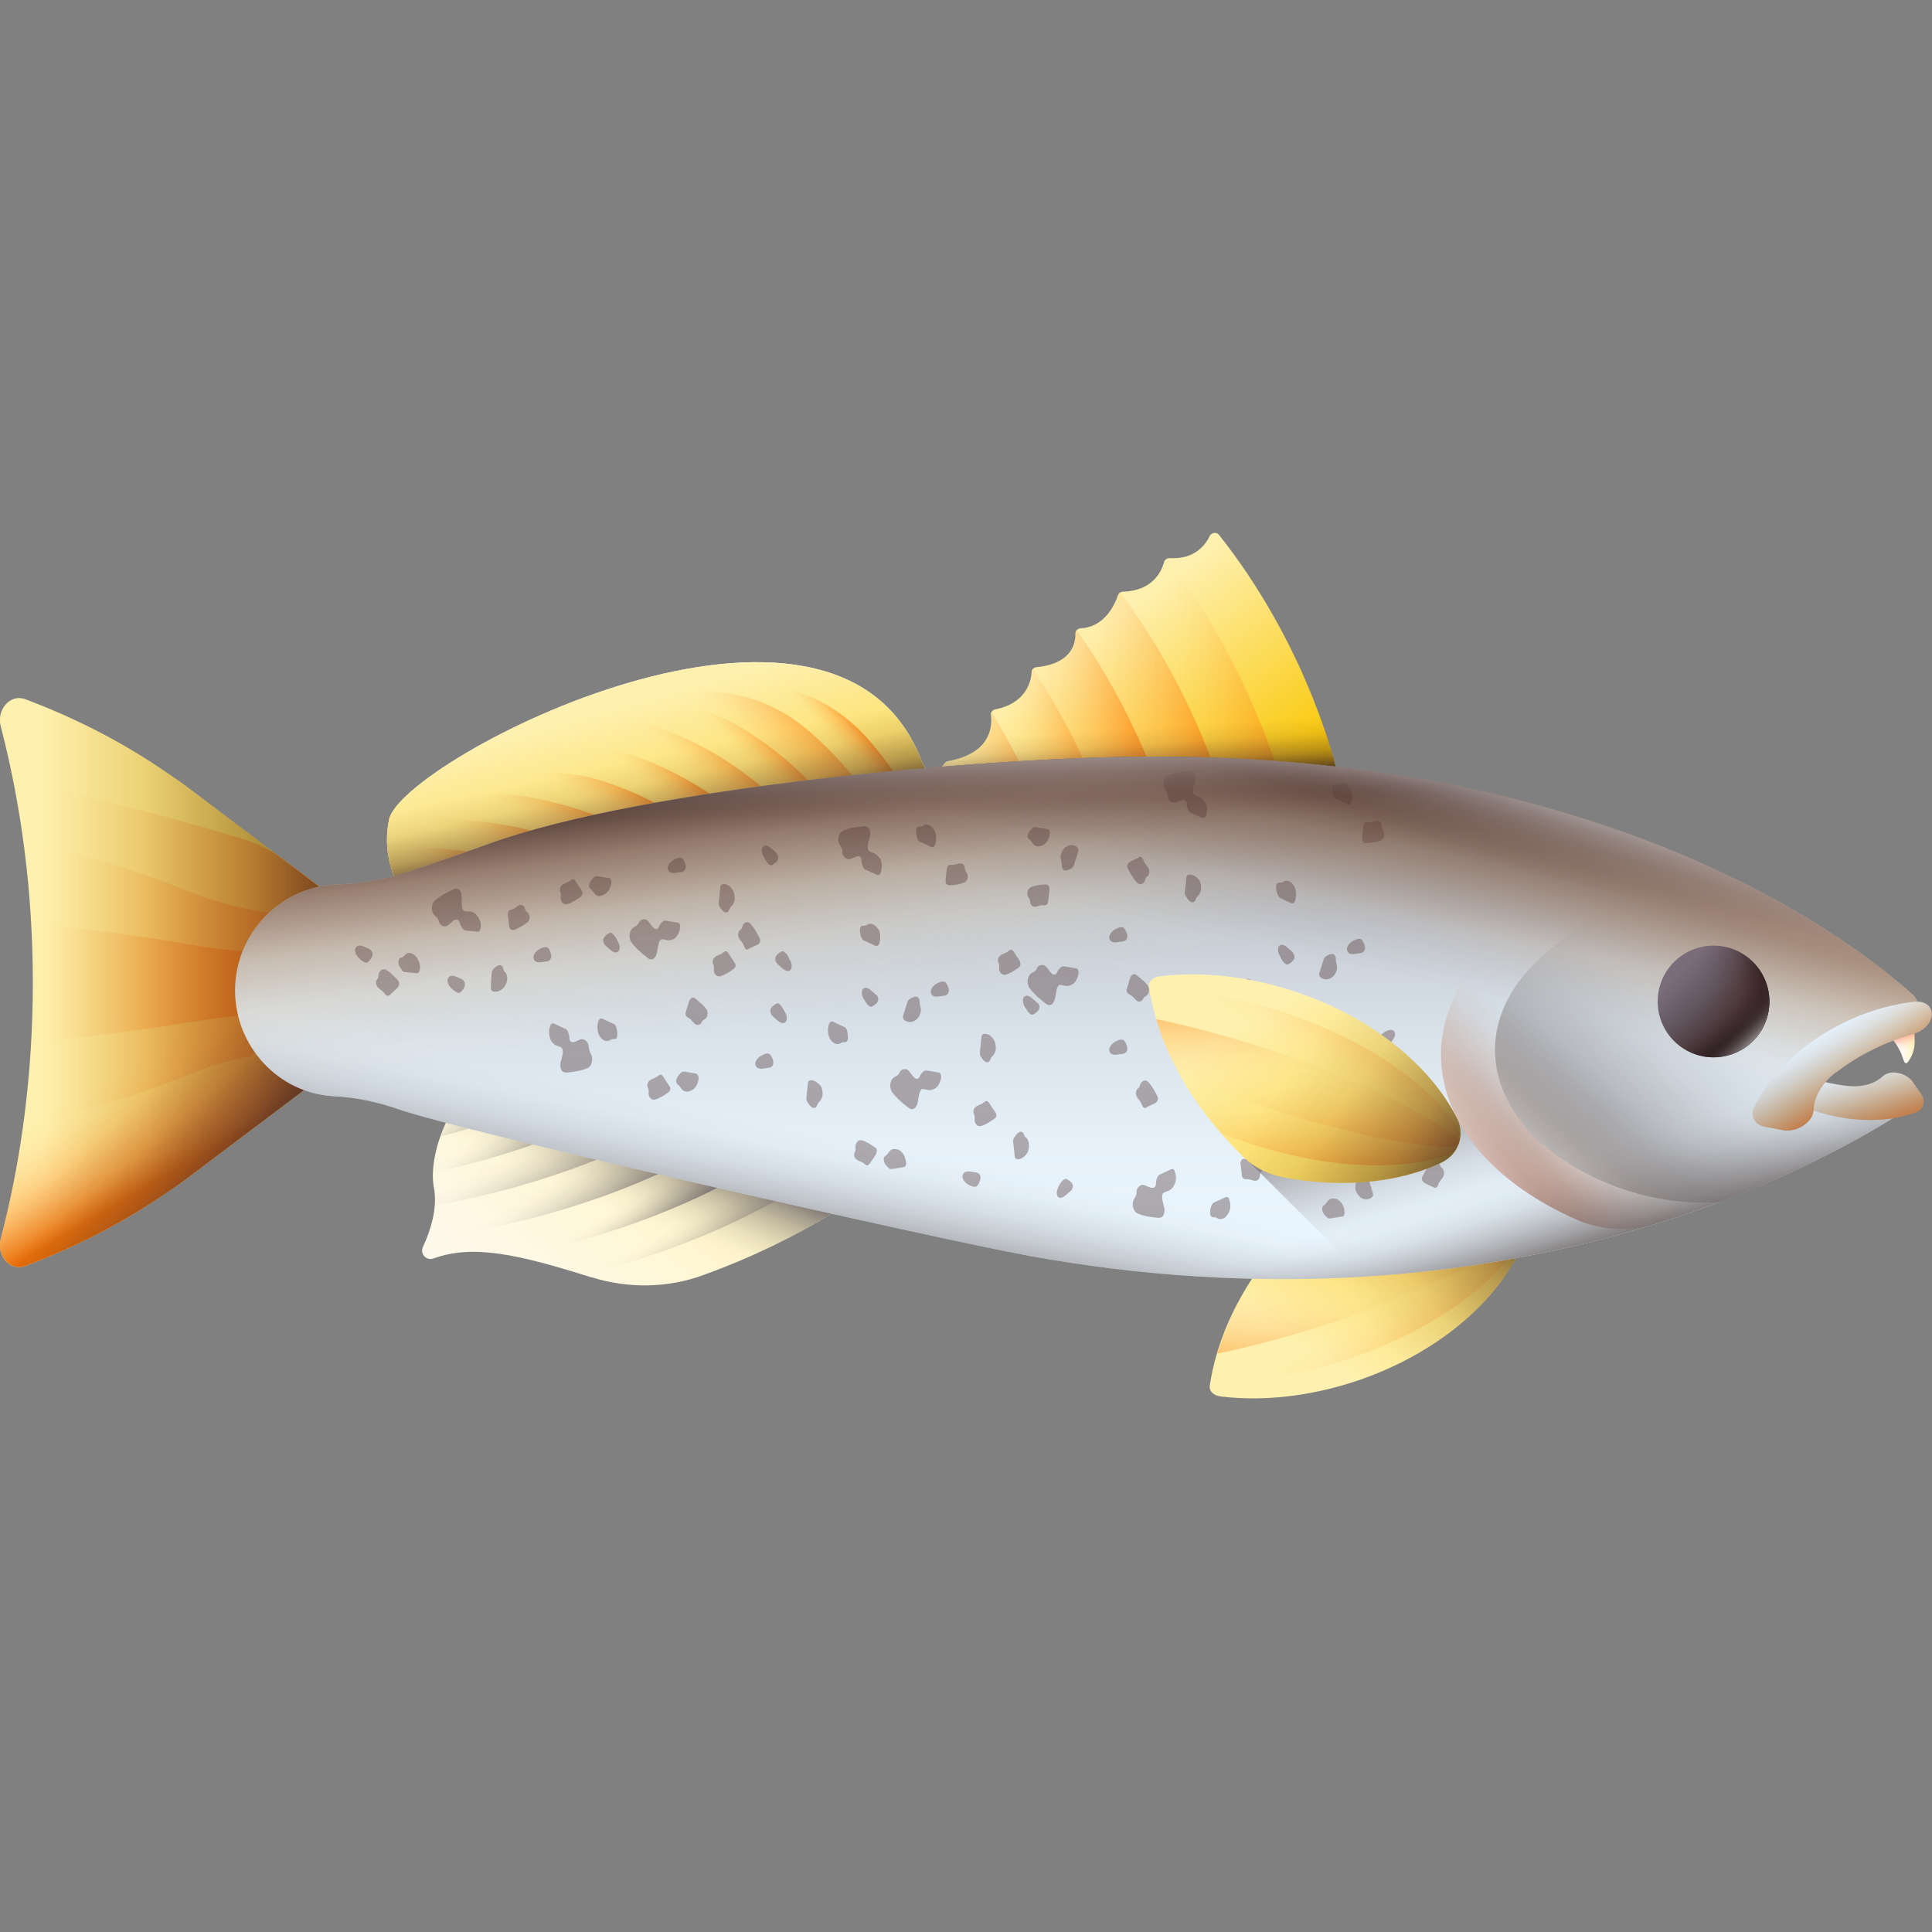 <svg id="Layer_41" enable-background="new 0 0 512 512" viewBox="0 0 512 512" xmlns="http://www.w3.org/2000/svg" xmlns:xlink="http://www.w3.org/1999/xlink"><rect x="0" y="0" width="512" height="512" fill="#808080" stroke="none"/><linearGradient id="lg1"><stop offset="0" stop-color="#fef0ae"/><stop offset="1" stop-color="#fac600"/></linearGradient><linearGradient id="SVGID_1_" gradientTransform="matrix(1 0 0 -1 0 514)" gradientUnits="userSpaceOnUse" x1="10.584" x2="107.592" xlink:href="#lg1" y1="253.611" y2="253.611"/><linearGradient id="lg2"><stop offset="0" stop-color="#fe9738" stop-opacity="0"/><stop offset=".102" stop-color="#fe9636" stop-opacity=".02"/><stop offset=".227" stop-color="#fe9433" stop-opacity=".078"/><stop offset=".361" stop-color="#fe912e" stop-opacity=".175"/><stop offset=".505" stop-color="#fe8d26" stop-opacity=".31"/><stop offset=".654" stop-color="#fe871d" stop-opacity=".483"/><stop offset=".808" stop-color="#fe8011" stop-opacity=".695"/><stop offset=".965" stop-color="#fe7804" stop-opacity=".94"/><stop offset="1" stop-color="#fe7701"/></linearGradient><linearGradient id="SVGID_00000030450599982144695200000003582544036719221911_" gradientTransform="matrix(1 0 0 -1 0 514)" gradientUnits="userSpaceOnUse" x1="45.19" x2="60.591" xlink:href="#lg2" y1="238.13" y2="211.822"/><linearGradient id="SVGID_00000023979729768163205700000002455764381220897461_" gradientTransform="matrix(1 0 0 -1 0 514)" gradientUnits="userSpaceOnUse" x1="13.436" x2="93.686" xlink:href="#lg2" y1="253.487" y2="253.487"/><linearGradient id="SVGID_00000161611888602897517310000007515342025502860969_" gradientTransform="matrix(1 0 0 -1 0 514)" gradientUnits="userSpaceOnUse" x1="11.059" x2="86.338" xlink:href="#lg2" y1="253.488" y2="253.488"/><linearGradient id="SVGID_00000164505973285994353130000012683414521959355545_" gradientTransform="matrix(1 0 0 -1 0 514)" gradientUnits="userSpaceOnUse" x1="8.242" x2="72.003" xlink:href="#lg2" y1="253.491" y2="253.491"/><linearGradient id="lg3"><stop offset="0" stop-color="#593636" stop-opacity="0"/><stop offset=".277" stop-color="#543333" stop-opacity=".101"/><stop offset=".596" stop-color="#482d2e" stop-opacity=".396"/><stop offset=".933" stop-color="#332224" stop-opacity=".883"/><stop offset="1" stop-color="#2f2022"/></linearGradient><linearGradient id="SVGID_00000003090429857810765100000004225856094068271284_" gradientTransform="matrix(1 0 0 -1 0 514)" gradientUnits="userSpaceOnUse" x1="46.912" x2="70.199" xlink:href="#lg3" y1="230.364" y2="202.8"/><linearGradient id="SVGID_00000050641669461259088120000006587943460522590906_" gradientTransform="matrix(1 0 0 -1 0 514)" gradientUnits="userSpaceOnUse" x1="12.485" x2="104.602" xlink:href="#lg3" y1="253.611" y2="253.611"/><linearGradient id="SVGID_00000000924916094604465000000015254305932162426046_" gradientTransform="matrix(1 0 0 -1 0 514)" gradientUnits="userSpaceOnUse" x1="281.242" x2="318.294" xlink:href="#lg1" y1="339.309" y2="289.165"/><linearGradient id="SVGID_00000080187188993591503470000006645174126435031987_" gradientTransform="matrix(1 0 0 -1 0 514)" gradientUnits="userSpaceOnUse" x1="309.333" x2="351.254" xlink:href="#lg2" y1="332.982" y2="332.982"/><linearGradient id="SVGID_00000103255569899285704510000009467123601152837769_" gradientTransform="matrix(1 0 0 -1 0 514)" gradientUnits="userSpaceOnUse" x1="284.223" x2="331.204" xlink:href="#lg2" y1="328.567" y2="328.567"/><linearGradient id="SVGID_00000136410120574713095580000016867445440216098720_" gradientTransform="matrix(1 0 0 -1 0 514)" gradientUnits="userSpaceOnUse" x1="270.183" x2="311.295" xlink:href="#lg2" y1="323.587" y2="323.587"/><linearGradient id="SVGID_00000052063673686279505120000011803232613492044198_" gradientTransform="matrix(1 0 0 -1 0 514)" gradientUnits="userSpaceOnUse" x1="265.323" x2="299.613" xlink:href="#lg2" y1="318.46" y2="318.46"/><linearGradient id="SVGID_00000120548031366051208540000002455511520640094639_" gradientTransform="matrix(1 0 0 -1 0 514)" gradientUnits="userSpaceOnUse" x1="250.743" x2="283.574" xlink:href="#lg2" y1="312.758" y2="312.758"/><linearGradient id="SVGID_00000044154317308724459320000006727556831388954789_" gradientTransform="matrix(1 0 0 -1 0 514)" gradientUnits="userSpaceOnUse" x1="297.861" x2="298.752" xlink:href="#lg3" y1="320.636" y2="305.666"/><linearGradient id="lg4"><stop offset="0" stop-color="#fffaf8"/><stop offset="1" stop-color="#fff5c6"/></linearGradient><linearGradient id="SVGID_00000160884072278659804170000013725867748920054158_" gradientTransform="matrix(.953 -.302 -.302 -.953 105.114 532.275)" gradientUnits="userSpaceOnUse" x1="71.948" x2="139.671" xlink:href="#lg4" y1="151.443" y2="196.354"/><linearGradient id="lg5"><stop offset="0" stop-color="#766e6e" stop-opacity="0"/><stop offset=".166" stop-color="#766e6e" stop-opacity=".04"/><stop offset=".356" stop-color="#766e6e" stop-opacity=".158"/><stop offset=".558" stop-color="#766e6e" stop-opacity=".353"/><stop offset=".769" stop-color="#766e6e" stop-opacity=".626"/><stop offset=".985" stop-color="#766e6e" stop-opacity=".973"/><stop offset="1" stop-color="#766e6e"/></linearGradient><linearGradient id="SVGID_00000060749792989338703350000003492750172662012806_" gradientTransform="matrix(.982 -.187 .187 .982 -1862.907 -8484.822)" gradientUnits="userSpaceOnUse" x1="349.074" x2="362.54" xlink:href="#lg5" y1="9036.584" y2="9017.134"/><linearGradient id="SVGID_00000177474877671057289840000001123542015378438068_" gradientTransform="matrix(-.982 .187 -.187 -.982 4441.514 37.535)" gradientUnits="userSpaceOnUse" x1="4244.857" x2="4240.113" xlink:href="#lg5" y1="514.647" y2="501.997"/><linearGradient id="SVGID_00000109736912971172274710000000770892321910484402_" gradientTransform="matrix(-.982 .187 -.187 -.982 4441.514 37.535)" gradientUnits="userSpaceOnUse" x1="4255.585" x2="4250.525" xlink:href="#lg5" y1="523.737" y2="512.668"/><linearGradient id="SVGID_00000002356457759367471480000011844643153262848916_" gradientTransform="matrix(-.982 .187 -.187 -.982 4441.514 37.535)" gradientUnits="userSpaceOnUse" x1="4266.093" x2="4258.978" xlink:href="#lg5" y1="536.613" y2="519.693"/><linearGradient id="SVGID_00000012458408899597190050000014517872812915878542_" gradientTransform="matrix(-.982 .187 -.187 -.982 4441.514 37.535)" gradientUnits="userSpaceOnUse" x1="4271.94" x2="4265.298" xlink:href="#lg5" y1="546.448" y2="527.473"/><linearGradient id="SVGID_00000139984161427167384930000003406276989149342653_" gradientTransform="matrix(-.982 .187 -.187 -.982 4441.514 37.535)" gradientUnits="userSpaceOnUse" x1="4278.645" x2="4272.003" xlink:href="#lg5" y1="553.376" y2="538.354"/><linearGradient id="SVGID_00000181081107109621258230000001919837597326864042_" gradientTransform="matrix(-.982 .187 -.187 -.982 4441.514 37.535)" gradientUnits="userSpaceOnUse" x1="4282.346" x2="4277.76" xlink:href="#lg5" y1="561.102" y2="549.085"/><linearGradient id="SVGID_00000016793944763261006680000006641693407208881586_" gradientTransform="matrix(.958 .287 .287 -.958 -2076.161 8545.9)" gradientUnits="userSpaceOnUse" x1="-249.336" x2="-238.292" xlink:href="#lg4" y1="8653.291" y2="8629.566"/><linearGradient id="SVGID_00000036964877992003880920000015338296018410851990_" gradientTransform="matrix(.998 .071 .071 -.998 -30.692 504.46)" gradientUnits="userSpaceOnUse" x1="174.203" x2="198.94" xlink:href="#lg1" y1="330.996" y2="262.428"/><linearGradient id="SVGID_00000029729282131859141690000002823768892900531086_" gradientTransform="matrix(-1.107 -.12 .108 -.994 201.96 9007.98)" gradientUnits="userSpaceOnUse" x1="839.629" x2="832.476" xlink:href="#lg2" y1="8763.674" y2="8770.389"/><linearGradient id="SVGID_00000077313133799940135670000003620537553905937568_" gradientTransform="matrix(-1.107 -.12 .108 -.994 201.96 9007.98)" gradientUnits="userSpaceOnUse" x1="856.376" x2="839.801" xlink:href="#lg2" y1="8755.841" y2="8772.415"/><linearGradient id="SVGID_00000182503921222128006310000017126087228454917785_" gradientTransform="matrix(1 0 0 -1 0 514)" gradientUnits="userSpaceOnUse" x1="190.806" x2="200.608" xlink:href="#lg2" y1="318.031" y2="326.941"/><linearGradient id="SVGID_00000039097013081093021530000015010943422490760349_" gradientTransform="matrix(1 0 0 -1 0 514)" gradientUnits="userSpaceOnUse" x1="177.535" x2="189.654" xlink:href="#lg2" y1="312.724" y2="324.13"/><linearGradient id="SVGID_00000010284607394936779470000008033805065545379969_" gradientTransform="matrix(1 0 0 -1 0 514)" gradientUnits="userSpaceOnUse" x1="167.112" x2="177.626" xlink:href="#lg2" y1="308.189" y2="317.812"/><linearGradient id="SVGID_00000163062438964104582560000017437090470688803978_" gradientTransform="matrix(1 0 0 -1 0 514)" gradientUnits="userSpaceOnUse" x1="152.761" x2="162.742" xlink:href="#lg2" y1="300.877" y2="313.352"/><linearGradient id="SVGID_00000000926187709078544030000003331987490922179996_" gradientTransform="matrix(1 0 0 -1 0 514)" gradientUnits="userSpaceOnUse" x1="141.757" x2="152.094" xlink:href="#lg2" y1="292.637" y2="307.251"/><linearGradient id="SVGID_00000040557359043227738840000013184214409673690281_" gradientTransform="matrix(1 0 0 -1 0 514)" gradientUnits="userSpaceOnUse" x1="129.913" x2="144.705" xlink:href="#lg2" y1="282.811" y2="297.247"/><linearGradient id="SVGID_00000091724529872342363360000015176559772745546893_" gradientTransform="matrix(.958 .287 .287 -.958 -2076.161 8545.9)" gradientUnits="userSpaceOnUse" x1="-285.81" x2="-271.136" xlink:href="#lg2" y1="8586.155" y2="8601.545"/><linearGradient id="SVGID_00000028306315691911585340000016983003703862338721_" gradientTransform="matrix(1 0 0 -1 0 514)" gradientUnits="userSpaceOnUse" x1="172.472" x2="177.284" xlink:href="#lg3" y1="313.176" y2="290.186"/><linearGradient id="SVGID_00000056427821373791520880000013694760370733108413_" gradientTransform="matrix(.958 .287 .287 -.958 -2076.161 8545.9)" gradientUnits="userSpaceOnUse" x1="-286.803" x2="-276.308" xlink:href="#lg2" y1="8580.86" y2="8589.01"/><linearGradient id="SVGID_00000143618938745312523430000001605351357707513527_" gradientUnits="userSpaceOnUse" x1="352.031" x2="400.031" xlink:href="#lg1" y1="360.809" y2="280.967"/><linearGradient id="SVGID_00000038395082723175724450000013831721194002511785_" gradientTransform="matrix(1.607 -.543 .32 .947 -3220.458 1016.743)" gradientUnits="userSpaceOnUse" x1="2129.863" x2="2145.17" xlink:href="#lg2" y1="505.482" y2="482.708"/><linearGradient id="SVGID_00000036219233789801808070000002348002123533102994_" gradientTransform="matrix(1.607 -.543 .32 .947 -3220.458 1016.743)" gradientUnits="userSpaceOnUse" x1="2128.212" x2="2141.279" xlink:href="#lg2" y1="511.414" y2="538.482"/><linearGradient id="SVGID_00000056398962320222903420000004462911650349436072_" gradientTransform="matrix(1.607 -.543 .32 .947 -3220.458 1016.743)" gradientUnits="userSpaceOnUse" x1="2123.976" x2="2152.287" xlink:href="#lg2" y1="510.375" y2="479.233"/><linearGradient id="SVGID_00000178178334893332770330000009586070640871784320_" gradientTransform="matrix(1.607 -.543 .32 .947 -3220.458 1016.743)" gradientUnits="userSpaceOnUse" x1="2128.16" x2="2113.497" xlink:href="#lg2" y1="507.472" y2="530.885"/><linearGradient id="SVGID_00000168830177790811779330000010643231651136182152_" gradientUnits="userSpaceOnUse" x1="357.212" x2="405.212" xlink:href="#lg3" y1="343.187" y2="308.494"/><linearGradient id="SVGID_00000061465335707053594300000012277976993041912236_" gradientTransform="matrix(.801 -.598 -.598 -.801 236.859 1480.898)" gradientUnits="userSpaceOnUse" x1="934.087" x2="937.087" xlink:href="#lg4" y1="805.75" y2="804.449"/><linearGradient id="SVGID_00000056405177579771052330000000576637127005405312_" gradientTransform="matrix(.801 -.598 -.598 -.801 236.859 1480.898)" gradientUnits="userSpaceOnUse" x1="934.835" x2="936.306" y1="803.388" y2="807.236"><stop offset="0" stop-color="#ffa78f" stop-opacity="0"/><stop offset=".122" stop-color="#ffa78f" stop-opacity=".016"/><stop offset=".247" stop-color="#ffa78f" stop-opacity=".064"/><stop offset=".374" stop-color="#ffa78f" stop-opacity=".145"/><stop offset=".501" stop-color="#ffa78f" stop-opacity=".257"/><stop offset=".629" stop-color="#ffa78f" stop-opacity=".403"/><stop offset=".758" stop-color="#ffa78f" stop-opacity=".581"/><stop offset=".885" stop-color="#ffa78f" stop-opacity=".787"/><stop offset="1" stop-color="#ffa78f"/></linearGradient><linearGradient id="lg6"><stop offset="0" stop-color="#eaf6ff"/><stop offset=".15" stop-color="#e6f1fa"/><stop offset=".319" stop-color="#dbe4ec"/><stop offset=".497" stop-color="#c9cfd6"/><stop offset=".681" stop-color="#b0b2b6"/><stop offset=".869" stop-color="#908c8e"/><stop offset="1" stop-color="#766e6e"/></linearGradient><linearGradient id="SVGID_00000139977586917831197180000010868154384267738296_" gradientTransform="matrix(1 0 0 -1 0 514)" gradientUnits="userSpaceOnUse" x1="285.255" x2="285.255" xlink:href="#lg6" y1="185.621" y2="346.245"/><linearGradient id="lg7"><stop offset="0" stop-color="#fbc56d" stop-opacity="0"/><stop offset=".104" stop-color="#f9c16b" stop-opacity=".034"/><stop offset=".255" stop-color="#f4b965" stop-opacity=".13"/><stop offset=".433" stop-color="#ecab5d" stop-opacity=".288"/><stop offset=".633" stop-color="#e19851" stop-opacity=".506"/><stop offset=".849" stop-color="#d38041" stop-opacity=".783"/><stop offset="1" stop-color="#c86d36"/></linearGradient><linearGradient id="SVGID_00000047773062823318526610000006879546688758327734_" gradientTransform="matrix(1 0 0 -1 0 514)" gradientUnits="userSpaceOnUse" x1="284.16" x2="269.19" xlink:href="#lg7" y1="255.818" y2="354.195"/><linearGradient id="SVGID_00000039093419262844617520000004491687695918591403_" gradientTransform="matrix(1 0 0 -1 0 514)" gradientUnits="userSpaceOnUse" x1="102.753" x2="102.753" xlink:href="#lg3" y1="506.475" y2="61.458"/><linearGradient id="SVGID_00000170996870188603379640000002970812097234087056_" gradientTransform="matrix(1 0 0 -1 0 514)" gradientUnits="userSpaceOnUse" x1="137.463" x2="137.463" xlink:href="#lg3" y1="514.347" y2="85.725"/><linearGradient id="SVGID_00000052091486454057445710000004415092611505678212_" gradientTransform="matrix(1 0 0 -1 0 514)" gradientUnits="userSpaceOnUse" x1="108.427" x2="108.427" xlink:href="#lg3" y1="447.381" y2="115.578"/><linearGradient id="SVGID_00000162330650739189739170000010769200999661204412_" gradientTransform="matrix(1 0 0 -1 0 514)" gradientUnits="userSpaceOnUse" x1="132.251" x2="132.251" xlink:href="#lg3" y1="510.279" y2="60.523"/><linearGradient id="SVGID_00000119818899926676321630000007081894531337112765_" gradientTransform="matrix(1 0 0 -1 0 514)" gradientUnits="userSpaceOnUse" x1="120.922" x2="120.922" xlink:href="#lg3" y1="679.26" y2="-35.878"/><linearGradient id="SVGID_00000091000185480652645280000008905144416204649642_" gradientTransform="matrix(1 0 0 -1 0 514)" gradientUnits="userSpaceOnUse" x1="96.388" x2="96.388" xlink:href="#lg3" y1="422.315" y2="138.697"/><linearGradient id="SVGID_00000046326945290781371820000012487535631570041493_" gradientTransform="matrix(1 0 0 -1 0 514)" gradientUnits="userSpaceOnUse" x1="120.922" x2="120.922" xlink:href="#lg3" y1="414.307" y2="130.696"/><linearGradient id="SVGID_00000073696752248305353920000011312881774229896122_" gradientTransform="matrix(1 0 0 -1 0 514)" gradientUnits="userSpaceOnUse" x1="198.541" x2="198.541" xlink:href="#lg3" y1="526.426" y2="68.258"/><linearGradient id="SVGID_00000029034883143341546910000004686181298632176293_" gradientTransform="matrix(1 0 0 -1 0 514)" gradientUnits="userSpaceOnUse" x1="253.587" x2="253.587" xlink:href="#lg3" y1="494.033" y2="121.369"/><linearGradient id="SVGID_00000173843939889507379430000012371673269630429848_" gradientTransform="matrix(1 0 0 -1 0 514)" gradientUnits="userSpaceOnUse" x1="230.545" x2="230.545" xlink:href="#lg3" y1="477.458" y2="105.828"/><linearGradient id="SVGID_00000119798048109216364510000001158738851564718500_" gradientTransform="matrix(1 0 0 -1 0 514)" gradientUnits="userSpaceOnUse" x1="245.382" x2="245.382" xlink:href="#lg3" y1="503.593" y2="131.965"/><linearGradient id="SVGID_00000142898759349702468970000007067548202261516725_" gradientTransform="matrix(1 0 0 -1 0 514)" gradientUnits="userSpaceOnUse" x1="241.698" x2="241.698" xlink:href="#lg3" y1="484.496" y2="65.777"/><linearGradient id="SVGID_00000134931334159058464140000009959136831314131606_" gradientTransform="matrix(1 0 0 -1 0 514)" gradientUnits="userSpaceOnUse" x1="227.877" x2="227.877" xlink:href="#lg3" y1="752.775" y2="-64.131"/><linearGradient id="SVGID_00000046336030718897221070000010905430966210064515_" gradientTransform="matrix(1 0 0 -1 0 514)" gradientUnits="userSpaceOnUse" x1="204.117" x2="204.117" xlink:href="#lg3" y1="469.618" y2="148.639"/><linearGradient id="SVGID_00000015318197693299880190000008149423856601763738_" gradientTransform="matrix(1 0 0 -1 0 514)" gradientUnits="userSpaceOnUse" x1="230.545" x2="230.545" xlink:href="#lg3" y1="432.072" y2="111.094"/><linearGradient id="SVGID_00000052802684063534384650000011141151698791673520_" gradientTransform="matrix(1 0 0 -1 0 514)" gradientUnits="userSpaceOnUse" x1="301.628" x2="301.628" xlink:href="#lg3" y1="543.704" y2="85.541"/><linearGradient id="SVGID_00000052797174581568093250000003357817248835563674_" gradientTransform="matrix(1 0 0 -1 0 514)" gradientUnits="userSpaceOnUse" x1="275.245" x2="275.245" xlink:href="#lg3" y1="488.424" y2="115.771"/><linearGradient id="SVGID_00000128468021549419367690000009322377375073060019_" gradientTransform="matrix(1 0 0 -1 0 514)" gradientUnits="userSpaceOnUse" x1="161.026" x2="161.026" xlink:href="#lg3" y1="452.332" y2="80.707"/><linearGradient id="SVGID_00000160883131972397243070000007879481186846665618_" gradientTransform="matrix(1 0 0 -1 0 514)" gradientUnits="userSpaceOnUse" x1="222.136" x2="222.136" xlink:href="#lg3" y1="451.6" y2="79.984"/><linearGradient id="SVGID_00000016056631084011249580000014581988514478589615_" gradientTransform="matrix(1 0 0 -1 0 514)" gradientUnits="userSpaceOnUse" x1="283.387" x2="283.387" xlink:href="#lg3" y1="524.621" y2="105.901"/><linearGradient id="SVGID_00000124860311595625365240000002498322873054146480_" gradientTransform="matrix(1 0 0 -1 0 514)" gradientUnits="userSpaceOnUse" x1="151.374" x2="151.374" xlink:href="#lg3" y1="700.583" y2="-116.324"/><linearGradient id="SVGID_00000067929868728221648820000011171112356742558088_" gradientTransform="matrix(1 0 0 -1 0 514)" gradientUnits="userSpaceOnUse" x1="206.279" x2="206.279" xlink:href="#lg3" y1="427.956" y2="106.975"/><linearGradient id="SVGID_00000010294080797519265890000015703666532500964227_" gradientTransform="matrix(1 0 0 -1 0 514)" gradientUnits="userSpaceOnUse" x1="207.653" x2="207.653" xlink:href="#lg3" y1="441.809" y2="120.819"/><linearGradient id="SVGID_00000040554328516616841710000003088991033414179237_" gradientTransform="matrix(1 0 0 -1 0 514)" gradientUnits="userSpaceOnUse" x1="162.011" x2="162.011" xlink:href="#lg3" y1="446.67" y2="125.676"/><linearGradient id="SVGID_00000161626376259897699780000014764034996343551373_" gradientTransform="matrix(1 0 0 -1 0 514)" gradientUnits="userSpaceOnUse" x1="151.374" x2="151.374" xlink:href="#lg3" y1="516.683" y2="96.11"/><linearGradient id="SVGID_00000015332485168591219290000002963400758497692085_" gradientTransform="matrix(1 0 0 -1 0 514)" gradientUnits="userSpaceOnUse" x1="184.66" x2="184.66" xlink:href="#lg3" y1="506.019" y2="48.484"/><linearGradient id="SVGID_00000018940307809488299810000008418172448953155515_" gradientTransform="matrix(1 0 0 -1 0 514)" gradientUnits="userSpaceOnUse" x1="159.036" x2="159.036" xlink:href="#lg3" y1="467.598" y2="136.232"/><linearGradient id="SVGID_00000016040160774893964240000017528978988777623711_" gradientTransform="matrix(1 0 0 -1 0 514)" gradientUnits="userSpaceOnUse" x1="192.575" x2="192.575" xlink:href="#lg3" y1="540.487" y2="74.83"/><linearGradient id="SVGID_00000154409623932833171550000010735849292784994703_" gradientTransform="matrix(1 0 0 -1 0 514)" gradientUnits="userSpaceOnUse" x1="173.488" x2="173.488" xlink:href="#lg3" y1="645.439" y2="-23.895"/><linearGradient id="SVGID_00000039821997682846340690000003487562701689872284_" gradientTransform="matrix(1 0 0 -1 0 514)" gradientUnits="userSpaceOnUse" x1="143.717" x2="143.717" xlink:href="#lg3" y1="404.692" y2="151.81"/><linearGradient id="SVGID_00000082326339477799026780000000178142459943247753_" gradientTransform="matrix(1 0 0 -1 0 514)" gradientUnits="userSpaceOnUse" x1="179.353" x2="179.353" xlink:href="#lg3" y1="428.368" y2="175.481"/><linearGradient id="SVGID_00000153666987367644853970000013484971545142989200_" gradientTransform="matrix(1 0 0 -1 0 514)" gradientUnits="userSpaceOnUse" x1="174.544" x2="174.544" xlink:href="#lg3" y1="464.814" y2="44.236"/><linearGradient id="SVGID_00000067209128561708319730000003437261230899949709_" gradientTransform="matrix(1 0 0 -1 0 514)" gradientUnits="userSpaceOnUse" x1="182.206" x2="182.206" xlink:href="#lg3" y1="415.73" y2="84.358"/><linearGradient id="SVGID_00000088131536698716437130000012291813564877001096_" gradientTransform="matrix(1 0 0 -1 0 514)" gradientUnits="userSpaceOnUse" x1="215.745" x2="215.745" xlink:href="#lg3" y1="488.619" y2="22.956"/><linearGradient id="SVGID_00000134956103637358933620000006889450630958196359_" gradientTransform="matrix(1 0 0 -1 0 514)" gradientUnits="userSpaceOnUse" x1="202.523" x2="202.523" xlink:href="#lg3" y1="376.494" y2="123.611"/><linearGradient id="SVGID_00000144327331721310443460000001707634655107562635_" gradientTransform="matrix(1 0 0 -1 0 514)" gradientUnits="userSpaceOnUse" x1="267.425" x2="267.425" xlink:href="#lg3" y1="497.976" y2="77.403"/><linearGradient id="SVGID_00000047037860167399319420000013143055331533725863_" gradientTransform="matrix(1 0 0 -1 0 514)" gradientUnits="userSpaceOnUse" x1="191.778" x2="191.778" xlink:href="#lg3" y1="497.503" y2="76.924"/><linearGradient id="SVGID_00000139270564101491864550000012418249492210711684_" gradientTransform="matrix(1 0 0 -1 0 514)" gradientUnits="userSpaceOnUse" x1="361.464" x2="361.464" xlink:href="#lg3" y1="460.182" y2="52.673"/><linearGradient id="SVGID_00000176045420846857324560000009570404422852851853_" gradientTransform="matrix(1 0 0 -1 0 514)" gradientUnits="userSpaceOnUse" x1="342.298" x2="342.298" xlink:href="#lg3" y1="405.139" y2="105.318"/><linearGradient id="SVGID_00000139295405658737149750000000649845536199569288_" gradientTransform="matrix(1 0 0 -1 0 514)" gradientUnits="userSpaceOnUse" x1="367.498" x2="367.498" xlink:href="#lg3" y1="409.046" y2="109.218"/><linearGradient id="SVGID_00000018958437062832716850000005057887038545195402_" gradientTransform="matrix(1 0 0 -1 0 514)" gradientUnits="userSpaceOnUse" x1="352.58" x2="352.58" xlink:href="#lg3" y1="389.002" y2="95.159"/><linearGradient id="SVGID_00000063620456408981566750000017998413864183239857_" gradientTransform="matrix(1 0 0 -1 0 514)" gradientUnits="userSpaceOnUse" x1="368.315" x2="368.315" xlink:href="#lg3" y1="459.28" y2="40.225"/><linearGradient id="SVGID_00000071538678070972798050000015902851553527772335_" gradientTransform="matrix(1 0 0 -1 0 514)" gradientUnits="userSpaceOnUse" x1="303.961" x2="303.961" xlink:href="#lg3" y1="484.356" y2="26.194"/><linearGradient id="SVGID_00000090266074034323143900000011655932843454283670_" gradientTransform="matrix(1 0 0 -1 0 514)" gradientUnits="userSpaceOnUse" x1="273.287" x2="273.287" xlink:href="#lg3" y1="429.946" y2="108.968"/><linearGradient id="SVGID_00000085941326125908449520000007768550271057301688_" gradientTransform="matrix(1 0 0 -1 0 514)" gradientUnits="userSpaceOnUse" x1="323.476" x2="323.476" xlink:href="#lg3" y1="401.548" y2="80.571"/><linearGradient id="SVGID_00000132791179844197961500000007982499376069612213_" gradientTransform="matrix(1 0 0 -1 0 514)" gradientUnits="userSpaceOnUse" x1="261.745" x2="261.745" xlink:href="#lg3" y1="500.819" y2="35.156"/><linearGradient id="SVGID_00000181080273190113753410000006495998879485292684_" gradientTransform="matrix(1 0 0 -1 0 514)" gradientUnits="userSpaceOnUse" x1="242.658" x2="242.658" xlink:href="#lg3" y1="605.769" y2="-63.568"/><linearGradient id="SVGID_00000022551879839154829420000006913787624172949177_" gradientTransform="matrix(1 0 0 -1 0 514)" gradientUnits="userSpaceOnUse" x1="296.321" x2="296.321" xlink:href="#lg3" y1="380.2" y2="127.323"/><linearGradient id="SVGID_00000033335434527429489330000012932270496549686675_" gradientTransform="matrix(1 0 0 -1 0 514)" gradientUnits="userSpaceOnUse" x1="260.948" x2="260.948" xlink:href="#lg3" y1="457.826" y2="37.257"/><linearGradient id="SVGID_00000181768898129106978910000005145875071506938777_" gradientTransform="matrix(1 0 0 -1 0 514)" gradientUnits="userSpaceOnUse" x1="301.628" x2="301.628" xlink:href="#lg3" y1="512.214" y2="54.679"/><linearGradient id="SVGID_00000029013529988099137950000012845177150793202869_" gradientTransform="matrix(1 0 0 -1 0 514)" gradientUnits="userSpaceOnUse" x1="275.245" x2="275.245" xlink:href="#lg3" y1="480.712" y2="149.346"/><linearGradient id="SVGID_00000157275774679065513360000010847060484813876629_" gradientTransform="matrix(1 0 0 -1 0 514)" gradientUnits="userSpaceOnUse" x1="331.682" x2="331.682" xlink:href="#lg3" y1="415.733" y2="43.067"/><linearGradient id="SVGID_00000157270731889452169540000005335759496131453844_" gradientTransform="matrix(1 0 0 -1 0 514)" gradientUnits="userSpaceOnUse" x1="323.476" x2="323.476" xlink:href="#lg3" y1="404.999" y2="33.363"/><linearGradient id="SVGID_00000176730687562961217860000012523623182376759214_" gradientTransform="matrix(1 0 0 -1 0 514)" gradientUnits="userSpaceOnUse" x1="305.972" x2="305.972" xlink:href="#lg3" y1="661.902" y2="-154.999"/><linearGradient id="SVGID_00000090268642837288778630000013723441744039931011_" gradientTransform="matrix(1 0 0 -1 0 514)" gradientUnits="userSpaceOnUse" x1="282.212" x2="282.212" xlink:href="#lg3" y1="381.41" y2="60.418"/><linearGradient id="SVGID_00000082328057541420083300000015630599510000751235_" gradientTransform="matrix(1 0 0 -1 0 514)" gradientUnits="userSpaceOnUse" x1="379.723" x2="379.723" xlink:href="#lg3" y1="463.237" y2="5.074"/><linearGradient id="SVGID_00000047740543739369414150000009835700125298707075_" gradientTransform="matrix(1 0 0 -1 0 514)" gradientUnits="userSpaceOnUse" x1="353.34" x2="353.34" xlink:href="#lg3" y1="421.331" y2="48.673"/><linearGradient id="SVGID_00000147900053457609204720000016670742198012521097_" gradientTransform="matrix(1 0 0 -1 0 514)" gradientUnits="userSpaceOnUse" x1="361.481" x2="361.481" xlink:href="#lg3" y1="437.491" y2="18.769"/><linearGradient id="SVGID_00000152951350663388708990000013082393602807944893_" gradientTransform="matrix(1 0 0 -1 0 514)" gradientUnits="userSpaceOnUse" x1="229.469" x2="229.469" xlink:href="#lg3" y1="447.54" y2="26.957"/><linearGradient id="SVGID_00000013175996618999127530000001570759300519682446_" gradientTransform="matrix(1 0 0 -1 0 514)" gradientUnits="userSpaceOnUse" x1="237.131" x2="237.131" xlink:href="#lg3" y1="395.228" y2="63.862"/><linearGradient id="SVGID_00000090273886010162619230000016405084474644477616_" gradientTransform="matrix(1 0 0 -1 0 514)" gradientUnits="userSpaceOnUse" x1="270.669" x2="270.669" xlink:href="#lg3" y1="474.975" y2="9.312"/><linearGradient id="SVGID_00000129892961921025278530000013907312940936878005_" gradientTransform="matrix(1 0 0 -1 0 514)" gradientUnits="userSpaceOnUse" x1="257.447" x2="257.447" xlink:href="#lg3" y1="345.259" y2="92.376"/><linearGradient id="SVGID_00000122693069066399897800000015974608084796038276_" gradientTransform="matrix(1 0 0 -1 0 514)" gradientUnits="userSpaceOnUse" x1="353.34" x2="353.34" xlink:href="#lg3" y1="382.121" y2="50.743"/><linearGradient id="SVGID_00000181795416018976009160000015449268399033366422_" gradientTransform="matrix(1 0 0 -1 0 514)" gradientUnits="userSpaceOnUse" x1="316.132" x2="316.132" xlink:href="#lg3" y1="543.178" y2="77.514"/><linearGradient id="SVGID_00000059284124984943327910000010611146123111880123_" gradientTransform="matrix(1 0 0 -1 0 514)" gradientUnits="userSpaceOnUse" x1="279.017" x2="279.017" xlink:href="#lg3" y1="633.367" y2="-35.96"/><linearGradient id="SVGID_00000114042920368519583950000017991209604402650259_" gradientTransform="matrix(1 0 0 -1 0 514)" gradientUnits="userSpaceOnUse" x1="249.062" x2="249.062" xlink:href="#lg3" y1="395.601" y2="142.714"/><linearGradient id="SVGID_00000101820855932693140830000000648839060729786759_" gradientTransform="matrix(1 0 0 -1 0 514)" gradientUnits="userSpaceOnUse" x1="363.871" x2="363.871" xlink:href="#lg3" y1="505.298" y2="132.64"/><linearGradient id="SVGID_00000167373836472272257680000013191045977985087146_" gradientTransform="matrix(1 0 0 -1 0 514)" gradientUnits="userSpaceOnUse" x1="340.828" x2="340.828" xlink:href="#lg3" y1="488.727" y2="117.095"/><linearGradient id="SVGID_00000135649912476671866860000012876769804405188030_" gradientTransform="matrix(1 0 0 -1 0 514)" gradientUnits="userSpaceOnUse" x1="355.665" x2="355.665" xlink:href="#lg3" y1="514.861" y2="143.232"/><linearGradient id="SVGID_00000124123357582149626540000015537879142205997987_" gradientTransform="matrix(1 0 0 -1 0 514)" gradientUnits="userSpaceOnUse" x1="351.981" x2="351.981" xlink:href="#lg3" y1="495.764" y2="77.045"/><linearGradient id="SVGID_00000114052763306675377620000008775147048363788464_" gradientTransform="matrix(1 0 0 -1 0 514)" gradientUnits="userSpaceOnUse" x1="314.014" x2="314.014" xlink:href="#lg3" y1="748.488" y2="-34.72"/><linearGradient id="SVGID_00000085942304487520524450000010623726748625330869_" gradientTransform="matrix(1 0 0 -1 0 514)" gradientUnits="userSpaceOnUse" x1="340.828" x2="340.828" xlink:href="#lg3" y1="443.34" y2="122.362"/><linearGradient id="SVGID_00000029037937045994601930000009262266185949191564_" gradientTransform="matrix(1 0 0 -1 0 514)" gradientUnits="userSpaceOnUse" x1="332.419" x2="332.419" xlink:href="#lg3" y1="462.869" y2="91.252"/><linearGradient id="SVGID_00000108987605551111338590000000111742341604938939_" gradientTransform="matrix(1 0 0 -1 0 514)" gradientUnits="userSpaceOnUse" x1="359.345" x2="359.345" xlink:href="#lg3" y1="406.867" y2="153.984"/><linearGradient id="SVGID_00000120551299083862865240000007998526463186778554_" gradientTransform="matrix(1 0 0 -1 0 514)" gradientUnits="userSpaceOnUse" x1="296.321" x2="296.321" xlink:href="#lg3" y1="409.973" y2="157.095"/><linearGradient id="SVGID_00000070087521832588868950000012972243189673420676_" gradientTransform="matrix(1 0 0 -1 0 514)" gradientUnits="userSpaceOnUse" x1="302.207" x2="328.583" xlink:href="#lg7" y1="287.777" y2="357.638"/><linearGradient id="SVGID_00000085946534034002079370000010817778606588368267_" gradientTransform="matrix(1 0 0 -1 0 514)" gradientUnits="userSpaceOnUse" x1="291.445" x2="303.563" xlink:href="#lg3" y1="272.879" y2="327.77"/><linearGradient id="SVGID_00000021821599146583456560000001773551819365336195_" gradientTransform="matrix(1 0 0 -1 0 514)" gradientUnits="userSpaceOnUse" x1="281.463" x2="275.047" xlink:href="#lg3" y1="276.093" y2="322.43"/><linearGradient id="lg8"><stop offset="0" stop-color="#fff" stop-opacity="0"/><stop offset=".092" stop-color="#fff" stop-opacity=".024"/><stop offset=".218" stop-color="#fff" stop-opacity=".092"/><stop offset=".362" stop-color="#fff" stop-opacity=".203"/><stop offset=".52" stop-color="#fff" stop-opacity=".359"/><stop offset=".69" stop-color="#fff" stop-opacity=".559"/><stop offset=".866" stop-color="#fff" stop-opacity=".798"/><stop offset="1" stop-color="#fff"/></linearGradient><linearGradient id="SVGID_00000088831219590429500090000000088393836902269583_" gradientTransform="matrix(1 0 0 -1 0 514)" gradientUnits="userSpaceOnUse" x1="308.578" x2="316.42" xlink:href="#lg8" y1="316.072" y2="340.547"/><linearGradient id="SVGID_00000180338597890882649440000015694523952220733873_" gradientTransform="matrix(1 0 0 -1 0 514)" gradientUnits="userSpaceOnUse" x1="283.572" x2="282.859" xlink:href="#lg8" y1="300.965" y2="322.826"/><linearGradient id="SVGID_00000126299149391557424900000011465220143467897772_" gradientTransform="matrix(1 0 0 -1 0 514)" gradientUnits="userSpaceOnUse" x1="276.516" x2="270.1" xlink:href="#lg5" y1="201.749" y2="169.67"/><linearGradient id="SVGID_00000052809805315975234780000015059762906359641784_" gradientTransform="matrix(1 0 0 -1 0 514)" gradientUnits="userSpaceOnUse" x1="386.861" x2="374.505" xlink:href="#lg5" y1="190.002" y2="228.973"/><linearGradient id="SVGID_00000117673082707463662600000008807370444928359598_" gradientTransform="matrix(1 0 0 -1 0 514)" gradientUnits="userSpaceOnUse" x1="404.371" x2="375.638" xlink:href="#lg8" y1="220.5" y2="204.993"/><linearGradient id="SVGID_00000144297346009046764420000012888827960667548351_" gradientTransform="matrix(1 0 0 -1 0 514)" gradientUnits="userSpaceOnUse" x1="429.359" x2="401.31" y1="218.37" y2="186.557"><stop offset="0" stop-color="#9e5528" stop-opacity="0"/><stop offset=".134" stop-color="#9c5328" stop-opacity=".062"/><stop offset=".346" stop-color="#984f29" stop-opacity=".23"/><stop offset=".611" stop-color="#92492b" stop-opacity=".505"/><stop offset=".914" stop-color="#8a412d" stop-opacity=".884"/><stop offset="1" stop-color="#883f2e"/></linearGradient><linearGradient id="SVGID_00000158736028155441264060000016538695481767415968_" gradientTransform="matrix(1 0 0 -1 0 514)" gradientUnits="userSpaceOnUse" x1="407.863" x2="390.759" xlink:href="#lg8" y1="209.964" y2="196.966"/><linearGradient id="SVGID_00000142164675260858593260000016821332839579243431_" gradientTransform="matrix(1 0 0 -1 0 514)" gradientUnits="userSpaceOnUse" x1="460.459" x2="422.49" xlink:href="#lg5" y1="245.738" y2="196.822"/><linearGradient id="SVGID_00000074405570988347042360000002018905280369642661_" gradientTransform="matrix(1 0 0 -1 0 514)" gradientUnits="userSpaceOnUse" x1="434.225" x2="412.333" xlink:href="#lg8" y1="215.2" y2="190.571"/><linearGradient id="SVGID_00000126319849865128820270000000081269552024239540_" gradientTransform="matrix(1 0 0 -1 0 514)" gradientUnits="userSpaceOnUse" x1="307.603" x2="314.732" xlink:href="#lg5" y1="173.963" y2="150.438"/><linearGradient id="SVGID_00000002343379022014228650000012700162188666412943_" gradientTransform="matrix(.976 .22 .22 -.976 -69.791 407.838)" gradientUnits="userSpaceOnUse" x1="517.654" x2="527.961" xlink:href="#lg6" y1="249.044" y2="229.608"/><linearGradient id="SVGID_00000125563451918654101640000015284030262191708310_" gradientTransform="matrix(.976 .22 .22 -.976 -69.791 407.838)" gradientUnits="userSpaceOnUse" x1="518.572" x2="529.73" xlink:href="#lg7" y1="245.16" y2="228.422"/><linearGradient id="SVGID_00000036959019095711430530000015110568350810421692_" gradientTransform="matrix(1 0 0 -1 0 514)" gradientUnits="userSpaceOnUse" x1="481.755" x2="493.761" xlink:href="#lg6" y1="244.303" y2="221.663"/><linearGradient id="SVGID_00000157271544805118340290000005230185917401412527_" gradientTransform="matrix(1 0 0 -1 0 514)" gradientUnits="userSpaceOnUse" x1="483.659" x2="493.95" xlink:href="#lg7" y1="238.947" y2="223.51"/><linearGradient id="SVGID_00000095303087928936463980000004486519509314983861_" gradientTransform="matrix(0 1 -1 0 9002.218 -6078.529)" gradientUnits="userSpaceOnUse" x1="6335.37" x2="6349.8" y1="8556.701" y2="8542.272"><stop offset="0" stop-color="#7a6d79"/><stop offset=".255" stop-color="#6c616c"/><stop offset=".683" stop-color="#5b535b"/><stop offset="1" stop-color="#554e56"/></linearGradient><linearGradient id="SVGID_00000170985773880222856590000017154458239787795088_" gradientTransform="matrix(0 1 -1 0 9002.218 -6078.529)" gradientUnits="userSpaceOnUse" x1="6343.911" x2="6343.911" xlink:href="#lg3" y1="8551.973" y2="8535.364"/><linearGradient id="SVGID_00000129921551750078644830000007331795861400878231_" gradientTransform="matrix(0 1 -1 0 9002.218 -6078.529)" gradientUnits="userSpaceOnUse" x1="6338.693" x2="6352.203" xlink:href="#lg3" y1="8552.036" y2="8542"/><linearGradient id="SVGID_00000031906217931443822070000001016217547027542167_" gradientTransform="matrix(0 1 -1 0 9002.218 -6078.529)" gradientUnits="userSpaceOnUse" x1="6349.411" x2="6356.377" y1="8542.66" y2="8535.695"><stop offset="0" stop-color="#fff" stop-opacity="0"/><stop offset=".161" stop-color="#fff" stop-opacity=".013"/><stop offset=".291" stop-color="#fff" stop-opacity=".052"/><stop offset=".41" stop-color="#fff" stop-opacity=".119"/><stop offset=".524" stop-color="#fff" stop-opacity=".213"/><stop offset=".633" stop-color="#fff" stop-opacity=".335"/><stop offset=".738" stop-color="#fff" stop-opacity=".484"/><stop offset=".841" stop-color="#fff" stop-opacity=".661"/><stop offset=".939" stop-color="#fff" stop-opacity=".86"/><stop offset="1" stop-color="#fff"/></linearGradient><linearGradient id="SVGID_00000043417591883352264810000015883467021697302203_" gradientTransform="matrix(1 0 0 -1 0 514)" gradientUnits="userSpaceOnUse" x1="335.873" x2="383.873" xlink:href="#lg1" y1="246.021" y2="166.18"/><linearGradient id="SVGID_00000022521497840955127310000010890480042091721111_" gradientTransform="matrix(1.607 .543 .32 -.947 -3220.458 -589.088)" gradientUnits="userSpaceOnUse" x1="2158.781" x2="2174.088" xlink:href="#lg2" y1="309.754" y2="286.98"/><linearGradient id="SVGID_00000142886098968401583430000011435491118002141617_" gradientTransform="matrix(1.607 .543 .32 -.947 -3220.458 -589.088)" gradientUnits="userSpaceOnUse" x1="2157.13" x2="2170.197" xlink:href="#lg2" y1="315.686" y2="342.753"/><linearGradient id="SVGID_00000010275705474965774690000006521376615947042724_" gradientTransform="matrix(1.607 .543 .32 -.947 -3220.458 -589.088)" gradientUnits="userSpaceOnUse" x1="2152.894" x2="2181.205" xlink:href="#lg2" y1="314.647" y2="283.505"/><linearGradient id="SVGID_00000005985596150526411840000005352623306428359048_" gradientTransform="matrix(1.607 .543 .32 -.947 -3220.458 -589.088)" gradientUnits="userSpaceOnUse" x1="2157.077" x2="2142.415" xlink:href="#lg2" y1="311.743" y2="335.157"/><linearGradient id="SVGID_00000080186554586327679040000004531730177564759739_" gradientTransform="matrix(1 0 0 -1 0 514)" gradientUnits="userSpaceOnUse" x1="341.054" x2="389.054" xlink:href="#lg3" y1="228.399" y2="193.706"/><g><g><path d="m109.2 253.6c4.5 3.4 4.5 10.2 0 13.6-17.8 13.5-56.3 42.6-59 44.6-2.9 2.2-5.8 4.2-8.9 6.2-10.7 7-22.3 12.9-34.6 17.5-4 1.5-7.7-2.7-6.5-7.2 5.5-21.1 8.5-44 8.5-67.9s-3-46.7-8.5-67.9c-1.2-4.5 2.6-8.7 6.5-7.2 12.3 4.6 24 10.5 34.6 17.5 3 2 6 4 8.9 6.2 2.7 2 41.2 31.1 59 44.6z" fill="url(#SVGID_1_)"/><path d="m8.7 260.4c0 23.9-3 46.7-8.5 67.9-1.2 4.5 2.6 8.7 6.5 7.2 12.3-4.6 24-10.5 34.6-17.5 3-2 6-4 8.9-6.2 2.7-2 41.1-31.1 59-44.6 4.5-3.4 4.5-10.2 0-13.6-9-6.8-23.3-17.7-35.6-26.9h-67c1.4 10.9 2.1 22.2 2.1 33.7z" fill="url(#SVGID_00000030450599982144695200000003582544036719221911_)"/><g><path d="m75.6 228.1c-3.7-2.8-7.9-4.8-12.3-6.1-.7-.2-1.4-.4-2.1-.6-17.9-5.4-37.2-10.3-57.7-14.7 3.4 17.1 5.2 35.1 5.2 53.7 0 18.7-1.8 36.8-5.3 53.9 20.5-4.4 39.9-9.3 57.7-14.7.7-.2 1.4-.4 2-.6 4.3-1.2 8.3-3.3 11.9-6 11.9-9 25.5-19.3 34.2-25.9 4.5-3.4 4.5-10.2 0-13.6-8.5-6.4-21.8-16.4-33.6-25.4z" fill="url(#SVGID_00000023979729768163205700000002455764381220897461_)"/><path d="m6.1 222.7c1.7 12.2 2.5 24.8 2.5 37.7 0 13-.9 25.7-2.6 37.9 16.4-3.7 31.4-8.4 44.7-13.8 4.9-2 10.2-3.5 15.8-4.6l.7-1 1.4.7c4.5-.8 9.1-1.2 13.7-1.4v-35.4c-11.2-.4-22.2-2.5-31.6-6.3-13.2-5.4-28.2-10.1-44.6-13.8z" fill="url(#SVGID_00000161611888602897517310000007515342025502860969_)"/><path d="m8.3 244.7c.3 5.2.4 10.4.4 15.7 0 5.4-.2 10.7-.5 16 15.5-1.6 29.8-3.5 42.6-5.6 9.4-1.6 20.4-2.5 31.6-2.7v-15c-11.2-.2-22.2-1.1-31.6-2.7-12.7-2.3-27-4.2-42.5-5.7z" fill="url(#SVGID_00000164505973285994353130000012683414521959355545_)"/><path d="m109.2 253.6c4.5 3.4 4.5 10.2 0 13.6-17.8 13.5-56.3 42.6-59 44.6-2.9 2.2-5.8 4.2-8.9 6.2-10.7 7-22.3 12.9-34.6 17.5-4 1.5-7.7-2.7-6.5-7.2 5.5-21.1 8.5-44 8.5-67.9s-3-46.7-8.5-67.9c-1.2-4.5 2.6-8.7 6.5-7.2 12.3 4.6 24 10.5 34.6 17.5 3 2 6 4 8.9 6.2 2.7 2 41.2 31.1 59 44.6z" fill="url(#SVGID_00000003090429857810765100000004225856094068271284_)"/><path d="m109.2 253.6c4.5 3.4 4.5 10.2 0 13.6-17.8 13.5-56.3 42.6-59 44.6-2.9 2.2-5.8 4.2-8.9 6.2-10.7 7-22.3 12.9-34.6 17.5-4 1.5-7.7-2.7-6.5-7.2 5.5-21.1 8.5-44 8.5-67.9s-3-46.7-8.5-67.9c-1.2-4.5 2.6-8.7 6.5-7.2 12.3 4.6 24 10.5 34.6 17.5 3 2 6 4 8.9 6.2 2.7 2 41.2 31.1 59 44.6z" fill="url(#SVGID_00000050641669461259088120000006587943460522590906_)"/></g></g><g><path d="m353.3 206-108.9 7.7c-1.2.1-2-1.1-1.4-1.9 2.4-3.3 4.9-6.5 7.4-9.6.2-.3.5-.4.9-.5 11.5-2.1 11.7-9.4 11.3-12.3-.1-.6.4-1.2 1.1-1.4 8.3-1.6 9.6-7.5 9.7-10 0-.6.6-1.1 1.3-1.2 9.4-.9 10.4-6.4 10.3-9 0-.7.6-1.2 1.4-1.3 6.4-.3 9.1-6.4 9.9-8.8.2-.5.7-.9 1.3-.9 7.9-.2 10.3-5.5 10.9-7.9.2-.6.8-1 1.5-1 6.4.4 9.4-3.3 10.6-5.9.5-.9 1.9-1.1 2.5-.2 21.6 27.3 29.6 56 31.2 62.6.5.9-.1 1.6-1 1.6z" fill="url(#SVGID_00000000924916094604465000000015254305932162426046_)"/><path d="m309.3 148.3c-.3.2-.5.4-.5.7-.7 2.4-3 7.7-10.9 7.9-.6 0-1.1.4-1.3.9-.8 2.3-3.6 8.4-9.9 8.8-.8 0-1.4.6-1.4 1.3.1 2.6-.9 8.1-10.3 9-.7.1-1.2.6-1.3 1.2-.2 2.5-1.4 8.3-9.7 10-.7.1-1.2.7-1.1 1.4.4 2.9.2 10.2-11.3 12.3-.4.1-.7.2-.9.5-2.5 3.1-4.9 6.3-7.4 9.6-.6.9.2 2 1.4 1.9l94.8-6.7c-3.2-10.4-11.6-35.1-30.2-58.8z" fill="url(#SVGID_00000080187188993591503470000006645174126435031987_)"/><path d="m297 157.2c-.2.2-.4.4-.5.6-.8 2.3-3.6 8.4-9.9 8.8-.8 0-1.4.6-1.4 1.3.1 2.6-.9 8.1-10.3 9-.7.1-1.2.6-1.3 1.2-.2 2.5-1.4 8.3-9.7 10-.7.1-1.2.7-1.1 1.4.4 2.9.2 10.2-11.3 12.3-.4.1-.7.2-.9.5-2.5 3.1-4.9 6.3-7.4 9.6-.6.9.2 2 1.4 1.9l78.9-5.5c-3.9-11.7-11.8-31.5-26.5-51.1z" fill="url(#SVGID_00000103255569899285704510000009467123601152837769_)"/><path d="m285.4 167.1c-.2.2-.3.4-.3.7.1 2.6-.9 8.1-10.3 9-.7.1-1.2.6-1.3 1.2-.2 2.5-1.4 8.3-9.7 10-.7.1-1.2.7-1.1 1.4.4 2.9.2 10.2-11.3 12.3-.4.1-.7.2-.9.5-2.5 3.1-4.9 6.3-7.4 9.6-.6.9.2 2 1.4 1.9l62.8-4.4c-4-10.9-10.8-26.5-21.9-42.2z" fill="url(#SVGID_00000136410120574713095580000016867445440216098720_)"/><path d="m273.8 177.4c-.2.2-.3.4-.3.7-.2 2.5-1.4 8.3-9.7 10-.7.1-1.2.7-1.1 1.4.4 2.9.2 10.2-11.3 12.3-.4.1-.7.2-.9.5-2.5 3.1-4.9 6.3-7.4 9.6-.6.9.2 2 1.4 1.9l46.5-3.3c-3.7-9.4-9.2-21.1-17.2-33.1z" fill="url(#SVGID_00000052063673686279505120000011803232613492044198_)"/><path d="m262.8 188.8c-.1.2-.1.4-.1.6.4 2.9.2 10.2-11.3 12.3-.4.1-.7.2-.9.5-2.5 3.1-4.9 6.3-7.4 9.6-.6.9.2 2 1.4 1.9l30.1-2.1c-3-6.9-6.8-14.7-11.8-22.8z" fill="url(#SVGID_00000120548031366051208540000002455511520640094639_)"/><path d="m353.3 206-108.9 7.7c-1.2.1-2-1.1-1.4-1.9 2.4-3.3 4.9-6.5 7.4-9.6.2-.3.5-.4.9-.5 11.5-2.1 11.7-9.4 11.3-12.3-.1-.6.4-1.2 1.1-1.4 8.3-1.6 9.6-7.5 9.7-10 0-.6.6-1.1 1.3-1.2 9.4-.9 10.4-6.4 10.3-9 0-.7.6-1.2 1.4-1.3 6.4-.3 9.1-6.4 9.9-8.8.2-.5.7-.9 1.3-.9 7.9-.2 10.3-5.5 10.9-7.9.2-.6.8-1 1.5-1 6.4.4 9.4-3.3 10.6-5.9.5-.9 1.9-1.1 2.5-.2 21.6 27.3 29.6 56 31.2 62.6.5.9-.1 1.6-1 1.6z" fill="url(#SVGID_00000044154317308724459320000006727556831388954789_)"/></g><g><path d="m114.9 333.5c10.5-3.8 22.4-1.1 41.8 5h.1c9.7 3 20.1 2.9 29.6-.6 25.7-9.3 45.1-22.2 59.6-35.7-60.5 4.8-109-20.5-109-20.5-15.5 1.5-24 23.1-22 33.1 1 5.4-.9 11.3-2.9 15.6-.9 1.9.9 3.8 2.8 3.1z" fill="url(#SVGID_00000160884072278659804170000013725867748920054158_)"/><path d="m114.9 333.5c10.5-3.8 22.4-1.1 41.8 5h.1c9.7 3 20.1 2.9 29.6-.6 25.7-9.3 45.1-22.2 59.6-35.7-60.5 4.8-109-20.5-109-20.5-15.5 1.5-24 23.1-22 33.1 1 5.4-.9 11.3-2.9 15.6-.9 1.9.9 3.8 2.8 3.1z" fill="url(#SVGID_00000060749792989338703350000003492750172662012806_)"/><path d="m114.9 333.5c10.1-3.7 21.5-1.3 39.7 4.3 31.9-7.7 56-20.7 73.9-35-52.1-.6-91.5-21.1-91.5-21.1-15.5 1.5-24 23.1-22 33.1 1 5.4-.9 11.3-2.9 15.6-.9 1.9.9 3.8 2.8 3.1z" fill="url(#SVGID_00000177474877671057289840000001123542015378438068_)"/><path d="m114.9 333.5c6.2-2.3 12.9-2.2 21.3-.6 32-6.3 56.6-17.8 75.4-30.9-43.5-4-74.6-20.3-74.6-20.3-15.5 1.5-24 23.1-22 33.1 1 5.4-.9 11.3-2.9 15.6-.9 1.9.9 3.8 2.8 3.1z" fill="url(#SVGID_00000109736912971172274710000000770892321910484402_)"/><path d="m124.9 326.4c29.1-5.4 52.3-15.1 70.5-26.5-34.8-5.8-58.5-18.2-58.5-18.2-15.5 1.5-24 23.1-22 33.1.9 4.6-.4 9.5-1.9 13.5 3.8-.5 7.8-1.2 11.9-1.9z" fill="url(#SVGID_00000002356457759367471480000011844643153262848916_)"/><path d="m116.3 319.3c25.7-4.8 46.7-12.9 63.9-22.5-26.3-6.2-43.2-15.1-43.2-15.1-15.5 1.5-24 23.1-22 33.1.3 1.5.3 3.1.2 4.7.3 0 .7-.1 1.1-.2z" fill="url(#SVGID_00000012458408899597190050000014517872812915878542_)"/><path d="m114.7 310.8c19.8-4.3 36.7-10.6 51-18-17.9-5.5-28.7-11.1-28.7-11.1-13.7 1.3-21.9 18.2-22.3 29.1z" fill="url(#SVGID_00000139984161427167384930000003406276989149342653_)"/><path d="m116.7 301.2c13.2-3.5 25-7.9 35.5-13-9.7-3.6-15.2-6.5-15.2-6.5-10 1-17.1 10.3-20.3 19.5z" fill="url(#SVGID_00000181081107109621258230000001919837597326864042_)"/></g><g><path d="m244.4 202.1c.1 0 .1.1 0 0-22.3-60.7-138-.8-141.3 15.1s9.3 26.8 9.3 26.8c0-.1 0-.2 0-.3 2.5 6.5 6.9 11.9 12.9 11.4 0 0 66.4-58.1 128.3-23.9.1 0-2.2-15.6-9.2-29.1z" fill="url(#SVGID_00000016793944763261006680000006641693407208881586_)"/><path d="m244.4 202.1c.1 0 .1.1 0 0-22.3-60.7-138-.8-141.3 15.1s9.3 26.8 9.3 26.8c0-.1 0-.2 0-.3 2.5 6.5 6.9 11.9 12.9 11.4 0 0 66.4-58.1 128.3-23.9.1 0-2.2-15.6-9.2-29.1z" fill="url(#SVGID_00000036964877992003880920000015338296018410851990_)"/><g><path d="m110.3 228.7c.8-5-.5-10-1.9-13.5-.6-1.5.7-3.5 2-3.1 8.7 2.3 18.8-4.1 37.4-15.7 14.1-8.7 31.6-13.6 48.7-14.8 13.2-.9 25.4 4.5 34.6 15.5 9.4 11.2 15.1 23.1 18.4 32-60.8-29.5-124.3 26-124.3 26-10.6 1-16.3-17.1-14.9-26.4z" fill="url(#SVGID_00000029729282131859141690000002823768892900531086_)"/><path d="m108.4 215.2c-.6-1.5.7-3.5 2-3.1 8.7 2.3 18.8-4.1 37.4-15.7 8.8-5.5 19-9.4 29.6-11.9 12.9-3 25.4-.1 35.7 8.2 11.9 9.8 19.9 21.5 25.2 31.8-57.1-18.3-112.9 30.6-112.9 30.6-10.8.9-16.5-17.2-15.1-26.4.7-4.9-.5-9.9-1.9-13.5z" fill="url(#SVGID_00000077313133799940135670000003620537553905937568_)"/><path d="m108.4 215.2c-.6-1.5.7-3.5 2-3.1 8.7 2.3 18.8-4.1 37.4-15.7 2.7-1.7 5.6-3.2 8.6-4.6 13.9-6.6 28.1-6.1 40 1 13.3 8 22.9 18.5 29.7 28.8-52.6-8.6-100.8 33.5-100.8 33.5-10.8.9-16.5-17.2-15.1-26.4.8-4.9-.4-9.9-1.8-13.5z" fill="url(#SVGID_00000182503921222128006310000017126087228454917785_)"/><path d="m110.4 212.1c8.7 2.3 18.8-4.1 37.4-15.7 0 0 .1-.1.1-.1 8.6-5.3 17.7-6.6 25.8-3.8 17.8 6.2 30.6 16.8 39.8 27.9-47.5-1-88.3 34.7-88.3 34.7-10.8.9-16.5-17.2-15.1-26.4.8-5-.5-10-1.9-13.5-.4-1.5.9-3.4 2.2-3.1z" fill="url(#SVGID_00000039097013081093021530000015010943422490760349_)"/><path d="m110.4 212.1c4.5 1.2 14.9-3.3 23.7-7.9 12.1-6.3 24.5-7.5 35.6-3.3 13 4.9 23.3 12.1 31.4 20.2-41.9 4.5-75.8 34.1-75.8 34.1-10.8.9-16.5-17.2-15.1-26.4.8-5-.5-10-1.9-13.5-.5-1.6.8-3.5 2.1-3.2z" fill="url(#SVGID_00000010284607394936779470000008033805065545379969_)"/><path d="m110.4 212.1c4.2 1.1 8.7.2 14.4-2.4 12-5.4 24.2-6.3 35.2-2.6 11.6 3.8 21.2 9.4 29 15.9-36.1 8-63.7 32.1-63.7 32.1-10.8.9-16.5-17.2-15.1-26.4.8-5-.5-10-1.9-13.5-.5-1.5.8-3.4 2.1-3.1z" fill="url(#SVGID_00000163062438964104582560000017437090470688803978_)"/><path d="m110.4 212.1c2.4.6 4.9.6 7.6 0 7.6-1.7 15.2-2.2 22.4-.8 14.9 2.7 27 8.2 36.9 15-30.2 9.9-51.9 28.9-51.9 28.9-10.8.9-16.5-17.2-15.1-26.4.8-5-.5-10-1.9-13.5-.6-1.6.7-3.5 2-3.2z" fill="url(#SVGID_00000000926187709078544030000003331987490922179996_)"/><path d="m117.3 217c20.2.6 36.2 5.9 48.8 13.5-24.2 10.2-40.7 24.7-40.7 24.7-10.8.9-16.5-17.2-15.1-26.4.6-4.2-.2-8.4-1.3-11.7 2.7-.2 5.4-.2 8.3-.1z" fill="url(#SVGID_00000040557359043227738840000013184214409673690281_)"/><path d="m111.3 224.6c17.8.6 32.3 4.7 44.2 10.9-18.3 9.4-30.1 19.7-30.1 19.7-10.8.9-16.5-17.2-15.1-26.4.2-1.4.3-2.8.2-4.2z" fill="url(#SVGID_00000091724529872342363360000015176559772745546893_)"/><path d="m244.4 202.1c.1 0 .1.1 0 0-22.3-60.7-138-.8-141.3 15.1s9.3 26.8 9.3 26.8c0-.1 0-.2 0-.3 2.5 6.5 6.9 11.9 12.9 11.4 0 0 66.4-58.1 128.3-23.9.1 0-2.2-15.6-9.2-29.1z" fill="url(#SVGID_00000028306315691911585340000016983003703862338721_)"/><path d="m110.1 232.4c13.7 1 25.4 4.1 35.3 8.7-12.4 7.5-20 14.1-20 14.1-9.5.8-15.1-13.2-15.3-22.8z" fill="url(#SVGID_00000056427821373791520880000013694760370733108413_)"/></g></g><g><path d="m398.3 320.8c-11.2-5.4-26.3-7-42.2-4-4 .8-7.7 2.7-10.3 5.2-18 17.6-23.6 34.4-25.2 45.2-.2 1.5 1 2.7 3.1 2.9 11 1.3 23.5 0 36-4.2 20.1-6.8 35.5-19.6 42.5-33.4 2.3-4.4.6-9.5-3.9-11.7z" fill="url(#SVGID_00000143618938745312523430000001605351357707513527_)"/><path d="m398.8 322.4c-13-4.1-32.4-3.1-52.5 3.7-2.2.7-4.3 1.5-6.4 2.4-12.7 14.6-17.4 28.2-19 37.6 10.9.3 23.7-1.6 36.8-6.1 20.1-6.8 36.1-17.8 44-29 2.6-3.6 1.3-7.3-2.9-8.6z" fill="url(#SVGID_00000038395082723175724450000013831721194002511785_)"/><path d="m398.8 322.4c-13-4.1-32.4-3.1-52.5 3.7-2.2.7-4.3 1.5-6.4 2.4-12.7 14.6-17.4 28.2-19 37.6 10.9.3 23.7-1.6 36.8-6.1 20.1-6.8 36.1-17.8 44-29 2.6-3.6 1.3-7.3-2.9-8.6z" fill="url(#SVGID_00000036219233789801808070000002348002123533102994_)"/><g><path d="m399.7 324.9c-11.5.4-29.9 4.3-50 11.1-7.4 2.5-14.4 5.2-20.8 7.9-3 5.3-4.9 10.3-6.3 14.8 9.4-1.9 20.3-4.8 31.8-8.7 20.1-6.8 37.1-14.8 46.5-21.5 3-2.2 2.5-3.7-1.2-3.6z" fill="url(#SVGID_00000056398962320222903420000004462911650349436072_)"/><path d="m399.7 324.9c-11.5.4-29.9 4.3-50 11.1-7.4 2.5-14.4 5.2-20.8 7.9-3 5.3-4.9 10.3-6.3 14.8 9.4-1.9 20.3-4.8 31.8-8.7 20.1-6.8 37.1-14.8 46.5-21.5 3-2.2 2.5-3.7-1.2-3.6z" fill="url(#SVGID_00000178178334893332770330000009586070640871784320_)"/><path d="m398.3 320.8c-11.2-5.4-26.3-7-42.2-4-4 .8-7.7 2.7-10.3 5.2-18 17.6-23.6 34.4-25.2 45.2-.2 1.5 1 2.7 3.1 2.9 11 1.3 23.5 0 36-4.2 20.1-6.8 35.5-19.6 42.5-33.4 2.3-4.4.6-9.5-3.9-11.7z" fill="url(#SVGID_00000168830177790811779330000010643231651136182152_)"/></g></g><g><path d="m506.4 269.8c.5 0 1 .4.9.9-.2 2 .1 3.7.1 5.3s-.3 3.3-1.6 5.2c-.9 1.3-1.2.2-1.7-1.3-.1-.4-.3-.8-.5-1.2-.8-1.7-1.9-3.4-3.5-4.7-.3-.2-.4-.7-.1-1 .4-.5 1-.9 1.5-1.3 1.6-1.1 3.4-1.8 4.9-1.9z" fill="url(#SVGID_00000061465335707053594300000012277976993041912236_)"/><path d="m506.4 269.8c.5 0 1 .4.9.9-.2 2 .1 3.7.1 5.3s-.3 3.3-1.6 5.2c-.9 1.3-1.2.2-1.7-1.3-.1-.4-.3-.8-.5-1.2-.8-1.7-1.9-3.4-3.5-4.7-.3-.2-.4-.7-.1-1 .4-.5 1-.9 1.5-1.3 1.6-1.1 3.4-1.8 4.9-1.9z" fill="url(#SVGID_00000056405177579771052330000000576637127005405312_)"/></g><path d="m506.4 269.3c-8.2 4.2-26 13.9-30.3 21 0 0 9.7-3.3 26.1-1.4 3.1.4 4.1 4.5 1.4 6.2-23.8 15.2-106.9 60.2-231 37.7l-.4-.1c-23.8-4.3-149.9-32.9-166.5-38.7-5.7-2-11.6-3.2-17.5-3.5-14.6-.9-25.9-13.4-25.9-28 0-15.1 12-27.6 27.1-28.1 6.2-.2 12.4-1.3 18.5-3.3 7.3-2.4 14.6-4.9 22-7.6 41.2-14.8 131.2-22.9 175-23 123.6-.3 187.2 49.7 202.2 63.3 1.7 1.6 1.3 4.4-.7 5.5z" fill="url(#SVGID_00000139977586917831197180000010868154384267738296_)"/><path d="m506.4 269.3c-8.2 4.2-26 13.9-30.3 21 0 0 9.7-3.3 26.1-1.4 3.1.4 4.1 4.5 1.4 6.2-23.8 15.2-106.9 60.2-231 37.7l-.4-.1c-23.8-4.3-149.9-32.9-166.5-38.7-5.7-2-11.6-3.2-17.5-3.5-14.6-.9-25.9-13.4-25.9-28 0-15.1 12-27.6 27.1-28.1 6.2-.2 12.4-1.3 18.5-3.3 7.3-2.4 14.6-4.9 22-7.6 41.2-14.8 131.2-22.9 175-23 123.6-.3 187.2 49.7 202.2 63.3 1.7 1.6 1.3 4.4-.7 5.5z" fill="url(#SVGID_00000047773062823318526610000006879546688758327734_)"/><g><path d="m105.2 259.5c-.9-.9-1.8-1.9-2.9-2.5-.9-.5-1.9.3-2 1.5 0 .4-.1.8-.4 1.1-.4.4-.3 1.4.1 1.9.5.6 1.2.9 1.7 1.5.3.4.6.9 1.1.9.2 0 .5-.2.7-.4.6-.6 1.2-1.1 1.8-1.7.2-.2.3-.4.4-.6.3-.7-.1-1.3-.5-1.7z" fill="url(#SVGID_00000039093419262844617520000004491687695918591403_)"/><path d="m139.7 241.7c-.3-.2-.5-.5-.6-1-.1-.6-.8-1-1.3-.9-.7.2-1.2.9-1.9 1.1-.4.2-1 .2-1.2.7-.1.3-.1.6-.1.9.1.9.2 1.8.3 2.7 0 .3.1.6.2.8.4.7 1 .5 1.5.3 1.1-.5 2.2-1.1 3.2-1.9.8-.6.7-2.1-.1-2.7z" fill="url(#SVGID_00000170996870188603379640000002970812097234087056_)"/><path d="m108.9 252.6c-.6-.2-1.2 0-1.6.5l-.3.3c-.2.2-.5.4-.8.4-.3.1-.5.4-.6.8-.1.6.1 1.2.4 1.7.2.3.4.6.6.9.1.1.2.2.3.3s.3.1.4.1l3 .3h.4c.4-.1.5-.7.6-1.2.1-1.1-.3-2.3-1-3.1-.4-.5-.9-.9-1.4-1z" fill="url(#SVGID_00000052091486454057445710000004415092611505678212_)"/><path d="m133.7 257.5c-.2-.3-.3-.7-.4-1s-.3-.6-.6-.7c-.5-.1-1 .2-1.4.5-.3.2-.5.5-.7.7-.1.1-.2.3-.2.4 0 .2-.1.3-.1.5-.1 1.2-.2 2.5-.2 3.7v.5c.1.5.6.7 1 .7.9.1 1.8-.4 2.5-1.2.4-.5.6-1.1.8-1.8.1-.7 0-1.5-.4-2z" fill="url(#SVGID_00000162330650739189739170000010769200999661204412_)"/><path d="m124.9 241.6c-.6-.2-1.7.1-2.1-.3-.7-1-.3-2.7-.5-4 0-.4-.1-.8-.3-1.1-.6-1-1.4-.7-2.1-.4-1.6.8-3.2 1.6-4.6 2.8-1.2 1.1-1.1 3.3.1 4.2.4.3.8.8.9 1.4.2.9 1.2 1.5 2 1.2 1-.3 1.7-1.8 2.8-1.7.7.1.7 1.1 1 1.6.2.3.4.6.6.9.1.1.2.2.3.3s.3.1.4.1c1 .1 2 .2 3 .3h.4c.4-.1.5-.7.6-1.2.1-1.1-.3-2.3-1-3.1-.4-.5-.9-.8-1.5-1z" fill="url(#SVGID_00000119818899926676321630000007081894531337112765_)"/><path d="m97.7 251.4c-.6-.2-2.3-1.3-3.1-.6-1.1.9-.2 2.4.5 3.1.5.5 1 .9 1.5 1.1.2.1.5.2.7.1s.4-.3.6-.5c.6-.7 1.3-1.8.4-2.8-.2-.2-.4-.3-.6-.4z" fill="url(#SVGID_00000091000185480652645280000008905144416204649642_)"/><path d="m122.2 259.4c-.6-.2-2.3-1.3-3.1-.6-1.1.9-.2 2.4.5 3.1.5.4 1 .9 1.5 1.1.2.1.5.2.7.1s.4-.3.6-.5c.6-.7 1.3-1.8.4-2.8-.2-.2-.4-.3-.6-.4z" fill="url(#SVGID_00000046326945290781371820000012487535631570041493_)"/><path d="m201.2 250c.5-.7.2-1.3-.1-1.8-.6-1.2-1.3-2.4-2.2-3.4-.7-.8-1.9-.4-2.2.8-.1.4-.3.8-.6.9-.4.3-.6 1.2-.4 1.8.3.8 1 1.3 1.3 2 .2.5.4 1.1.8 1.3.2.1.5 0 .7-.2.7-.3 1.4-.7 2.1-1 .3-.1.5-.2.6-.4z" fill="url(#SVGID_00000073696752248305353920000011312881774229896122_)"/><path d="m256.1 231.2c-.2-.3-.4-.7-.4-1.1 0-.6-.5-1.3-1.1-1.3-.7 0-1.4.4-2.1.4-.5 0-1-.1-1.3.3-.2.2-.2.5-.3.8-.1.9-.2 1.8-.3 2.7v.8c.2.8.8.8 1.3.8 1.2-.1 2.4-.2 3.5-.7 1.1-.3 1.4-1.8.7-2.7z" fill="url(#SVGID_00000029034883143341546910000004686181298632176293_)"/><path d="m231.6 245.1c-.5-.3-1.1-.4-1.7-.1l-.3.2c-.3.1-.6.2-.9.1-.3 0-.6.2-.7.5-.2.5-.1 1.2 0 1.8.1.4.2.7.4 1.1.1.2.2.3.3.4s.2.2.4.2c.9.4 1.9.9 2.8 1.3.1.1.3.1.4.1.4 0 .7-.5.8-1 .3-1.1.2-2.3-.2-3.3-.4-.5-.8-1-1.3-1.3z" fill="url(#SVGID_00000173843939889507379430000012371673269630429848_)"/><path d="m243.2 222.5c.1.2.2.3.3.4s.2.2.4.2c.9.4 1.9.9 2.8 1.3.1.1.3.1.4.1.4 0 .7-.5.8-1 .3-1.1.2-2.3-.2-3.3-.3-.6-.7-1.1-1.2-1.4s-1.1-.4-1.7-.1l-.3.2c-.3.1-.6.2-.9.1-.3 0-.6.2-.7.5-.2.5-.1 1.2 0 1.8 0 .5.2.9.3 1.2z" fill="url(#SVGID_00000119798048109216364510000001158738851564718500_)"/><path d="m240.1 270.6c.9.4 1.8.3 2.6-.3.5-.4.9-.9 1.1-1.5.3-.6.3-1.4.1-2.1l-.1-.4c-.1-.4-.1-.7-.1-1.1 0-.3-.2-.7-.4-.9-.4-.3-1-.2-1.4 0-.3.1-.6.3-.9.5-.1.1-.2.2-.3.3s-.1.3-.2.4c-.4 1.2-.7 2.3-1.1 3.5-.1.2-.1.3-.1.5 0 .6.4.9.8 1.1z" fill="url(#SVGID_00000142898759349702468970000007067548202261516725_)"/><path d="m232 226.3c-.5-.3-1.7-.5-1.9-1-.5-1.2.3-2.7.5-4 0-.4 0-.8-.1-1.2-.3-1.2-1.2-1.2-2-1.1-1.7.2-3.4.4-5 1.1-1.4.6-1.8 2.8-.8 4.1.3.4.6 1 .5 1.6 0 .9.8 1.8 1.6 1.9 1 .1 2.1-1.1 3-.7.7.3.4 1.3.6 1.8.1.4.2.7.4 1.1.1.2.2.3.3.4s.2.2.4.2c.9.4 1.9.9 2.8 1.3.1.1.3.1.4.1.4 0 .7-.5.8-1 .3-1.1.2-2.3-.2-3.3-.4-.5-.8-.9-1.3-1.3z" fill="url(#SVGID_00000134931334159058464140000009959136831314131606_)"/><path d="m203.7 229c.2.2.4.3.6.3s.5-.1.7-.3c.8-.5 1.7-1.3 1-2.6-.1-.2-.3-.4-.5-.6-.5-.4-1.9-2-2.8-1.7-1.3.4-.8 2.3-.2 3.1.4.8.8 1.4 1.2 1.8z" fill="url(#SVGID_00000046336030718897221070000010905430966210064515_)"/><path d="m232 263.5c-.5-.4-1.9-2-2.8-1.7-1.3.4-.8 2.3-.2 3.1.4.6.7 1.2 1.2 1.6.2.2.4.3.6.3s.5-.1.7-.3c.8-.5 1.7-1.3 1-2.6-.1-.1-.3-.3-.5-.4z" fill="url(#SVGID_00000015318197693299880190000008149423856601763738_)"/><path d="m301.3 233.9c.7.8 1.9.4 2.2-.8.1-.4.3-.8.6-.9.4-.3.6-1.2.4-1.8-.3-.8-1-1.3-1.3-2-.2-.5-.4-1.1-.8-1.3-.2-.1-.5 0-.7.2-.7.3-1.4.7-2.1 1-.2.1-.4.2-.6.5-.5.7-.2 1.3.1 1.8.6 1.1 1.3 2.3 2.2 3.3z" fill="url(#SVGID_00000052802684063534384650000011141151698791673520_)"/><path d="m276.7 234.4c-1.2.1-2.4.2-3.5.7-.9.4-1.3 1.9-.6 2.8.2.3.4.7.4 1.1 0 .6.5 1.3 1.1 1.3.7 0 1.4-.4 2.1-.4.5 0 1 .1 1.3-.3.2-.2.2-.5.3-.8.1-.9.2-1.8.3-2.7 0-.3 0-.6 0-.8-.2-1-.8-.9-1.4-.9z" fill="url(#SVGID_00000052797174581568093250000003357817248835563674_)"/><path d="m163.2 271.9c-.1-.2-.2-.3-.3-.4s-.2-.2-.4-.2c-.9-.4-1.9-.9-2.8-1.3-.1-.1-.3-.1-.4-.1-.4 0-.7.5-.8 1-.3 1.1-.2 2.3.2 3.3.3.6.7 1.1 1.2 1.4s1.1.4 1.7.1l.3-.2c.3-.1.6-.2.9-.1.3 0 .6-.2.7-.5.2-.5.1-1.2 0-1.8 0-.4-.2-.8-.3-1.2z" fill="url(#SVGID_00000128468021549419367690000009322377375073060019_)"/><path d="m224.3 272.7c-.1-.2-.2-.3-.3-.4s-.2-.2-.4-.2c-.9-.4-1.9-.9-2.8-1.3-.1-.1-.3-.1-.4-.1-.4 0-.7.5-.8 1-.3 1.1-.2 2.3.2 3.3.3.6.7 1.1 1.2 1.4s1.1.4 1.7.1l.3-.2c.3-.1.6-.2.9-.1.3 0 .6-.2.7-.5.2-.5.1-1.2 0-1.8 0-.5-.1-.9-.3-1.2z" fill="url(#SVGID_00000160883131972397243070000007879481186846665618_)"/><path d="m285 224.2c-.9-.4-1.8-.3-2.6.3-.5.4-.9.9-1.1 1.5-.3.6-.3 1.4-.1 2.1l.1.4c.1.4.1.7.1 1.1 0 .3.2.7.4.9.4.3 1 .2 1.4 0 .3-.1.6-.3.9-.5.1-.1.2-.2.3-.3s.1-.3.2-.4c.4-1.2.7-2.3 1.1-3.5.1-.2.1-.3.1-.5 0-.6-.4-.9-.8-1.1z" fill="url(#SVGID_00000016056631084011249580000014581988514478589615_)"/><path d="m156 277.3c0-.9-.8-1.8-1.6-1.9-1-.1-2.1 1.1-3 .7-.7-.3-.4-1.3-.6-1.8-.1-.4-.2-.7-.4-1.1-.1-.2-.2-.3-.3-.4s-.2-.2-.4-.2c-.9-.4-1.9-.9-2.8-1.3-.1-.1-.3-.1-.4-.1-.4 0-.7.5-.8 1-.3 1.1-.2 2.3.2 3.3.3.6.7 1.1 1.2 1.4s1.7.5 1.9 1c.5 1.2-.3 2.7-.5 4 0 .4 0 .8.1 1.2.3 1.2 1.2 1.2 2 1.1 1.7-.2 3.4-.4 5-1.1 1.4-.6 1.8-2.8.8-4.1-.1-.5-.4-1.1-.4-1.7z" fill="url(#SVGID_00000124860311595625365240000002498322873054146480_)"/><path d="m206.7 266.2c-.2-.2-.4-.3-.6-.3s-.5.1-.7.3c-.8.5-1.7 1.3-1 2.6.1.2.3.4.5.6.5.4 1.9 2 2.8 1.7 1.3-.4.8-2.3.2-3.1-.4-.8-.8-1.3-1.2-1.8z" fill="url(#SVGID_00000067929868728221648820000011171112356742558088_)"/><path d="m208 252.4c-.2-.2-.4-.3-.6-.3s-.5.1-.7.3c-.8.5-1.7 1.3-1 2.6.1.2.3.4.5.6.5.4 1.9 2 2.8 1.7 1.3-.4.8-2.3.2-3.1-.3-.8-.7-1.4-1.2-1.8z" fill="url(#SVGID_00000010294080797519265890000015703666532500964227_)"/><path d="m162.4 247.5c-.2-.2-.4-.3-.6-.3s-.5.1-.7.3c-.8.5-1.7 1.3-1 2.6.1.2.3.4.5.6.5.4 1.9 2 2.8 1.7 1.3-.4.8-2.3.2-3.1-.3-.8-.7-1.3-1.2-1.8z" fill="url(#SVGID_00000040554328516616841710000003088991033414179237_)"/><path d="m148.6 237.6c-.2 1.2.7 2.3 1.7 2 1.1-.3 2.2-1 3.2-1.7.5-.3 1-.7.8-1.5-.1-.3-.2-.5-.3-.7-.5-.7-1-1.4-1.4-2.1-.2-.2-.3-.5-.6-.6-.4-.1-.8.3-1.2.6-.6.4-1.4.5-1.9 1-.5.4-.7 1.3-.4 1.8.2.4.2.8.1 1.2z" fill="url(#SVGID_00000161626376259897699780000014764034996343551373_)"/><path d="m184.5 264.8c-.4-.4-1-.7-1.5-.1-.2.2-.3.4-.4.7-.3.9-.5 1.7-.8 2.6-.1.3-.2.6-.1.9.1.6.6.7 1 1 .6.4 1 1.2 1.7 1.6.5.3 1.3 0 1.5-.5.1-.4.4-.6.7-.8.9-.4 1.2-1.9.6-2.8-.8-1-1.8-1.8-2.7-2.6z" fill="url(#SVGID_00000015332485168591219290000002963400758497692085_)"/><path d="m160.5 236.8c.8-.6 1.3-1.6 1.5-2.7.1-.5 0-1.1-.3-1.3-.1-.1-.3-.1-.4-.1-1-.2-2-.3-3-.5-.1 0-.3 0-.4 0s-.3.1-.4.2c-.3.2-.5.5-.7.7-.3.4-.7 1-.7 1.6 0 .4.2.7.4.9.3.2.5.4.7.7l.2.3c.4.6.9.9 1.5.9.6-.2 1.1-.3 1.6-.7z" fill="url(#SVGID_00000018940307809488299810000008418172448953155515_)"/><path d="m190.6 240.1c.2.3.4.6.6.9.3.4.8.9 1.3.8.3 0 .6-.2.7-.6.1-.3.3-.7.5-.9l.3-.3c.4-.5.7-1.2.7-1.9s-.1-1.4-.4-2c-.5-1-1.3-1.7-2.2-1.8-.4-.1-.9 0-1.1.4-.1.2-.1.3-.1.5-.1 1.2-.3 2.5-.4 3.7v.5c0 .4.1.5.1.7z" fill="url(#SVGID_00000016040160774893964240000017528978988777623711_)"/><path d="m180.2 245.9c.1-.5 0-1.1-.3-1.3-.1-.1-.3-.1-.4-.1-1-.2-2-.3-3-.5-.1 0-.3 0-.4 0s-.3.1-.4.2c-.3.2-.5.5-.7.7-.3.4-.5 1.4-1.2 1.3-1-.2-1.5-1.8-2.4-2.4-.7-.4-1.8-.1-2.1.7-.2.5-.6.9-1.1 1.1-1.4.6-1.8 2.7-.9 4.1 1.1 1.5 2.6 2.8 4 3.9.6.5 1.4 1.1 2.2.2.2-.3.4-.6.5-1 .4-1.3.3-3 1.1-3.8.4-.3 1.5.2 2.1.2.5 0 1.1-.2 1.6-.5.7-.6 1.3-1.6 1.4-2.8z" fill="url(#SVGID_00000154409623932833171550000010735849292784994703_)"/><path d="m145.6 251.7c-.1-.2-.3-.5-.5-.6s-.5-.1-.7-.1c-.6.1-1.2.4-1.7.7-.8.5-1.9 1.8-1 2.9.7.8 2.5.2 3.1.2.2 0 .5-.1.7-.2 1-.8.5-2 .1-2.9z" fill="url(#SVGID_00000039821997682846340690000003487562701689872284_)"/><path d="m180.4 231.1c.2 0 .5-.1.7-.2 1.1-.7.6-2 .1-2.9-.1-.2-.3-.5-.5-.6s-.5-.1-.7-.1c-.6.1-1.2.4-1.7.7-.8.5-1.9 1.8-1 2.9.7.9 2.5.2 3.1.2z" fill="url(#SVGID_00000082326339477799026780000000178142459943247753_)"/><path d="m177.2 287.5c-.5-.7-1-1.4-1.4-2.1-.2-.2-.3-.5-.6-.6-.4-.1-.8.3-1.2.6-.6.4-1.4.5-1.9 1-.5.4-.7 1.3-.4 1.8.2.3.2.8.2 1.2-.2 1.2.7 2.3 1.7 2 1.1-.3 2.2-1 3.2-1.7.5-.3 1-.7.8-1.5-.1-.2-.2-.4-.4-.7z" fill="url(#SVGID_00000153666987367644853970000013484971545142989200_)"/><path d="m184.4 284.5c-1-.2-2-.3-3-.5-.1 0-.3 0-.4 0s-.3.1-.4.2c-.3.2-.5.5-.7.7-.3.4-.7 1-.7 1.6 0 .4.2.7.4.9.3.2.5.4.7.7l.2.3c.4.6.9.9 1.5.9.5 0 1.1-.2 1.6-.5.8-.6 1.3-1.6 1.5-2.7.1-.5 0-1.1-.3-1.3-.1-.3-.3-.3-.4-.3z" fill="url(#SVGID_00000067209128561708319730000003437261230899949709_)"/><path d="m215.3 286.3c-.4-.1-.9 0-1.1.4-.1.2-.1.3-.1.5-.1 1.2-.3 2.5-.4 3.7v.5c0 .2.1.3.2.5l.6.9c.3.4.8.9 1.3.8.3 0 .6-.2.7-.6.1-.3.3-.7.5-.9l.3-.3c.4-.5.7-1.2.7-1.9s-.1-1.4-.4-2c-.6-.7-1.4-1.4-2.3-1.6z" fill="url(#SVGID_00000088131536698716437130000012291813564877001096_)"/><path d="m203.9 279.3c-.2-.1-.5-.1-.7-.1-.6.1-1.2.4-1.7.7-.8.5-1.9 1.8-1 2.9.7.8 2.5.2 3.1.2.2 0 .5-.1.7-.2 1.1-.7.6-2 .1-2.9-.2-.2-.3-.5-.5-.6z" fill="url(#SVGID_00000134956103637358933620000006889450630958196359_)"/><path d="m270.4 255.1c-.1-.3-.2-.5-.3-.7-.5-.7-1-1.4-1.4-2.1-.2-.2-.3-.5-.6-.6-.4-.1-.8.3-1.2.6-.6.4-1.4.5-1.9 1-.5.4-.7 1.3-.4 1.8.2.3.2.8.2 1.2-.2 1.2.7 2.3 1.7 2 1.1-.3 2.2-1 3.2-1.7.4-.3.9-.6.7-1.5z" fill="url(#SVGID_00000144327331721310443460000001707634655107562635_)"/><path d="m194.5 254.8c-.5-.7-1-1.4-1.4-2.1-.2-.2-.3-.5-.6-.6-.4-.1-.8.3-1.2.6-.6.4-1.4.5-1.9 1-.5.4-.7 1.3-.4 1.8.2.3.2.8.2 1.2-.2 1.2.7 2.3 1.7 2 1.1-.3 2.2-1 3.2-1.7.5-.3 1-.7.8-1.5-.2-.2-.3-.4-.4-.7z" fill="url(#SVGID_00000047037860167399319420000013143055331533725863_)"/><path d="m363.7 283c-.1-.2-.2-.5-.4-.6-.6-.5-1.2-.2-1.7.1-1.1.7-2.2 1.5-3.1 2.4-.7.8-.4 2.1.7 2.5.4.1.7.3.9.7.2.5 1.1.7 1.7.4.7-.3 1.2-1.1 1.8-1.5.4-.3 1-.4 1.1-.9.1-.3 0-.5-.1-.8-.3-.7-.6-1.5-.9-2.3z" fill="url(#SVGID_00000139270564101491864550000012418249492210711684_)"/><path d="m342 277.1c-.2.1-.4.3-.5.6-.3.6-1.8 2.1-1.5 3.1.4 1.4 2 .8 2.8.3.5-.4 1.1-.8 1.4-1.4.2-.2.3-.4.3-.7s-.1-.5-.2-.7c-.4-.9-1.1-1.9-2.3-1.2z" fill="url(#SVGID_00000176045420846857324560000009570404422852851853_)"/><path d="m367.7 277.5c.2-.1.4-.3.5-.6.3-.6 1.8-2.1 1.5-3.1-.4-1.4-2-.8-2.8-.3-.5.4-1.1.8-1.4 1.4-.2.2-.3.4-.3.7s.1.5.2.7c.5.9 1.2 1.9 2.3 1.2z" fill="url(#SVGID_00000139295405658737149750000000649845536199569288_)"/><path d="m353.9 294.3c.2 0 .3-.1.4-.2.3-.2.6-.4.8-.7.4-.4.8-.8.8-1.4 0-.3-.2-.7-.5-.8s-.6-.3-.8-.6l-.2-.3c-.4-.5-1-.8-1.7-.8-.6 0-1.2.2-1.8.5-.9.5-1.5 1.4-1.7 2.4-.1.4 0 1 .4 1.2.1.1.3.1.5.1 1.1.2 2.2.3 3.4.5.1.1.3.1.4.1z" fill="url(#SVGID_00000018958437062832716850000005057887038545195402_)"/><path d="m369.8 290.5c-.3-.5-.6-1.1-1.4-.9-.2.1-.5.2-.7.3-.6.5-1.3 1.1-1.9 1.6-.2.2-.4.4-.5.6-.1.5.3.9.6 1.4.4.7.5 1.5.9 2.1.4.5 1.2.7 1.7.4.3-.2.7-.3 1.1-.2 1.1.2 2-.8 1.8-1.8-.4-1.2-1-2.4-1.6-3.5z" fill="url(#SVGID_00000063620456408981566750000017998413864183239857_)"/><path d="m302.1 287.6c-.1.4-.3.8-.6.9-.4.3-.6 1.2-.4 1.8.3.8 1 1.3 1.3 2 .2.5.4 1.1.8 1.3.2.1.5 0 .7-.2.7-.3 1.4-.7 2.1-1 .2-.1.4-.2.6-.5.5-.7.2-1.3-.1-1.8-.6-1.2-1.3-2.4-2.2-3.4-.7-.7-1.9-.3-2.2.9z" fill="url(#SVGID_00000071538678070972798050000015902851553527772335_)"/><path d="m274.7 265.6c-.5-.4-1.9-2-2.8-1.7-1.3.4-.8 2.3-.2 3.1.4.6.7 1.2 1.2 1.6.2.2.4.3.6.3s.5-.1.7-.3c.8-.5 1.7-1.3 1-2.6-.1-.1-.3-.2-.5-.4z" fill="url(#SVGID_00000090266074034323143900000011655932843454283670_)"/><path d="m322 295.7c.5.4 1.9 2 2.8 1.7 1.3-.4.8-2.3.2-3.1-.4-.6-.7-1.2-1.2-1.6-.2-.2-.4-.3-.6-.3s-.5.1-.7.3c-.8.5-1.7 1.3-1 2.6.2.1.3.3.5.4z" fill="url(#SVGID_00000085941326125908449520000007768550271057301688_)"/><path d="m259.8 279.8c.2.3.4.6.6.9.3.4.8.9 1.3.8.3 0 .6-.2.7-.6.1-.3.3-.7.5-.9l.3-.3c.4-.5.7-1.2.7-1.9s-.1-1.4-.4-2c-.5-1-1.3-1.7-2.2-1.8-.4-.1-.9 0-1.1.4-.1.2-.1.3-.1.5-.1 1.2-.3 2.5-.4 3.7v.5c0 .4 0 .5.1.7z" fill="url(#SVGID_00000132791179844197961500000007982499376069612213_)"/><path d="m248.6 284.2c-1-.2-2-.3-3-.5-.1 0-.3 0-.4 0s-.3.1-.4.2c-.3.2-.5.5-.7.7-.3.4-.5 1.4-1.2 1.3-1-.2-1.5-1.8-2.4-2.4-.7-.4-1.8-.1-2.1.7-.2.5-.6.9-1.1 1.1-1.4.6-1.8 2.7-.9 4.1 1.1 1.5 2.6 2.8 4 3.9.6.5 1.4 1.1 2.2.2.2-.3.4-.6.5-1 .4-1.3.3-3 1.1-3.8.4-.3 1.5.2 2.1.2.5 0 1.1-.2 1.6-.5.8-.6 1.3-1.6 1.5-2.7.1-.5 0-1.1-.3-1.3-.2-.2-.3-.2-.5-.2z" fill="url(#SVGID_00000181080273190113753410000006495998879485292684_)"/><path d="m297.7 275.6c-.2-.1-.5-.1-.7-.1-.6.1-1.2.4-1.7.7-.8.5-1.9 1.8-1 2.9.7.8 2.5.2 3.1.2.2 0 .5-.1.7-.2 1.1-.7.6-2 .1-2.9-.2-.2-.3-.5-.5-.6z" fill="url(#SVGID_00000022551879839154829420000006913787624172949177_)"/><path d="m263.6 294.5c-.5-.7-1-1.4-1.4-2.1-.2-.2-.3-.5-.6-.6-.4-.1-.8.3-1.2.6-.6.4-1.4.5-1.9 1-.5.4-.7 1.3-.4 1.8.2.3.2.8.2 1.2-.2 1.2.7 2.3 1.7 2 1.1-.3 2.2-1 3.2-1.7.5-.3 1-.7.8-1.5-.1-.2-.2-.5-.4-.7z" fill="url(#SVGID_00000033335434527429489330000012932270496549686675_)"/><path d="m301.4 265.3c.5.3 1.3 0 1.5-.5.1-.4.4-.6.7-.8.9-.4 1.2-1.9.6-2.8-.8-1-1.8-1.9-2.8-2.6-.4-.4-1-.7-1.5-.1-.2.2-.3.4-.4.7-.3.9-.5 1.7-.8 2.6-.1.3-.2.6-.1.9.1.6.6.7 1 1 .8.4 1.2 1.2 1.8 1.6z" fill="url(#SVGID_00000181768898129106978910000005145875071506938777_)"/><path d="m272.7 222.4c.3.2.5.4.7.7l.2.3c.4.6.9.9 1.5.9.5 0 1.1-.2 1.6-.5.8-.6 1.3-1.6 1.5-2.7.1-.5 0-1.1-.3-1.3-.1-.1-.3-.1-.4-.1-1-.2-2-.3-3-.5-.1 0-.3 0-.4 0s-.3.1-.4.2c-.3.2-.5.5-.7.7-.3.4-.7 1-.7 1.6 0 .2.2.5.4.7z" fill="url(#SVGID_00000029013529988099137950000012845177150793202869_)"/><path d="m333.6 307.8c-1.1-.5-2.3-.6-3.5-.7-.5 0-1.1-.1-1.3.8-.1.3-.1.6 0 .8.1.9.2 1.8.3 2.7 0 .3.1.6.3.8.3.4.8.3 1.3.3.7 0 1.4.5 2.1.4.6 0 1.1-.7 1.1-1.3 0-.4.1-.8.4-1.1.6-.8.3-2.3-.7-2.7z" fill="url(#SVGID_00000157275774679065513360000010847060484813876629_)"/><path d="m325.1 317.2c-.1 0-.3.1-.4.1-.9.4-1.9.9-2.8 1.3-.1.1-.2.1-.4.2-.1.1-.2.3-.3.4-.2.3-.3.7-.4 1.1-.1.6-.2 1.3 0 1.8.1.3.5.5.7.5.3 0 .6 0 .9.1l.3.2c.5.3 1.2.2 1.7-.1s.9-.8 1.2-1.4c.5-1 .6-2.2.2-3.3 0-.4-.3-.9-.7-.9z" fill="url(#SVGID_00000157270731889452169540000005335759496131453844_)"/><path d="m310.7 309.8c-.1 0-.3.1-.4.1-.9.4-1.9.9-2.8 1.3-.1.1-.2.1-.4.2-.1.1-.2.3-.3.4-.2.3-.3.7-.4 1.1-.1.6.1 1.5-.6 1.8-1 .4-2-.7-3-.7-.8 0-1.7 1-1.6 1.9 0 .6-.2 1.2-.5 1.6-1 1.3-.5 3.5.8 4.1 1.6.7 3.3.9 5 1.1.8.1 1.7.1 2-1.1.1-.4.1-.8.1-1.2-.2-1.3-.9-2.8-.5-4 .2-.5 1.4-.7 1.9-1s.9-.8 1.2-1.4c.5-1 .6-2.2.2-3.3 0-.4-.3-.9-.7-.9z" fill="url(#SVGID_00000176730687562961217860000012523623182376759214_)"/><path d="m283.1 312.7c-.2-.1-.4-.3-.7-.3-.2 0-.4.2-.6.3-.5.4-.9 1-1.2 1.6-.5.9-1 2.7.2 3.1.9.3 2.3-1.3 2.8-1.7.2-.1.4-.3.5-.6.7-1.1-.2-1.9-1-2.4z" fill="url(#SVGID_00000090268642837288778630000013723441744039931011_)"/><path d="m382.2 309.6c-.3-.2-.5-.6-.6-.9-.3-1.2-1.5-1.6-2.2-.8-.9.9-1.5 2.2-2.2 3.4-.3.5-.6 1.2-.1 1.8.2.2.4.4.6.5.7.3 1.4.7 2.1 1 .2.1.5.2.7.2.4-.1.6-.8.8-1.3.4-.7 1-1.2 1.3-2 .2-.7 0-1.6-.4-1.9z" fill="url(#SVGID_00000082328057541420083300000015630599510000751235_)"/><path d="m354.3 301.9c-.7 0-1.4-.5-2.1-.4-.6 0-1.1.7-1.1 1.3 0 .4-.1.8-.4 1.1-.7.9-.4 2.4.6 2.8 1.1.5 2.3.6 3.5.7.5 0 1.1.1 1.3-.8.1-.3.1-.6 0-.8-.1-.9-.2-1.8-.3-2.7 0-.3-.1-.6-.3-.8-.2-.5-.7-.4-1.2-.4z" fill="url(#SVGID_00000047740543739369414150000009835700125298707075_)"/><path d="m362.7 312.5c0-.2-.1-.3-.2-.4s-.2-.2-.3-.3c-.3-.2-.6-.3-.9-.5-.5-.2-1-.3-1.4 0-.3.2-.4.6-.4.9 0 .4 0 .8-.1 1.1l-.1.4c-.2.7-.2 1.4.1 2.1.3.6.7 1.1 1.1 1.5.8.6 1.8.7 2.6.3.4-.2.8-.5.8-1 0-.2-.1-.4-.1-.5-.4-1.2-.7-2.4-1.1-3.6z" fill="url(#SVGID_00000147900053457609204720000016670742198012521097_)"/><path d="m231.6 303.9c-1-.7-2.1-1.4-3.2-1.7-1-.3-1.8.8-1.7 2 .1.4 0 .8-.2 1.2-.3.5-.1 1.4.4 1.8.6.5 1.3.6 1.9 1 .4.3.8.8 1.2.6.2-.1.4-.3.6-.6.5-.7 1-1.4 1.4-2.1.1-.2.3-.5.3-.7.3-.9-.2-1.2-.7-1.5z" fill="url(#SVGID_00000152951350663388708990000013082393602807944893_)"/><path d="m238.6 305c-.5-.4-1-.5-1.6-.5s-1.1.3-1.5.9l-.2.3c-.2.3-.5.5-.7.7-.3.1-.4.5-.4.9 0 .6.3 1.2.7 1.6.2.3.5.5.7.7.1.1.2.2.4.2h.4c1-.2 2-.3 3-.5.1 0 .3-.1.4-.1.3-.2.4-.8.3-1.3-.2-1.3-.7-2.3-1.5-2.9z" fill="url(#SVGID_00000013175996618999127530000001570759300519682446_)"/><path d="m271.8 301.4c-.2-.2-.4-.6-.5-.9s-.4-.5-.7-.6c-.5 0-.9.4-1.3.8-.2.3-.4.6-.6.9-.1.1-.1.3-.2.5v.5c.1 1.2.3 2.5.4 3.7 0 .2 0 .4.1.5.2.4.7.5 1.1.4.9-.2 1.7-.9 2.2-1.8.3-.6.4-1.3.4-2s-.3-1.4-.7-1.9z" fill="url(#SVGID_00000090273886010162619230000016405084474644477616_)"/><path d="m259.2 310.9c-.2-.1-.4-.2-.7-.2-.6 0-2.4-.7-3.1.2-.9 1.1.2 2.4 1 2.9.5.3 1.1.6 1.7.7.2 0 .5 0 .7-.1s.3-.4.5-.6c.5-1 1-2.2-.1-2.9z" fill="url(#SVGID_00000129892961921025278530000013907312940936878005_)"/><path d="m354.8 318.1c-.5-.4-1-.5-1.6-.5s-1.1.3-1.5.9l-.2.3c-.2.3-.5.5-.7.7-.3.1-.4.5-.4.9 0 .6.3 1.2.7 1.6.2.3.5.5.7.7.1.1.2.2.4.2h.4c1-.2 2-.3 3-.5.1 0 .3-.1.4-.1.3-.2.4-.8.3-1.3-.1-1.3-.7-2.3-1.5-2.9z" fill="url(#SVGID_00000122693069066399897800000015974608084796038276_)"/><path d="m315.6 231.8c-.4-.1-.9 0-1.1.4-.1.2-.1.3-.1.5-.1 1.2-.3 2.5-.4 3.7v.5c0 .2.1.3.2.5.2.3.4.6.6.9.3.4.8.9 1.3.8.3 0 .6-.2.7-.6.1-.3.3-.7.5-.9l.3-.3c.4-.5.7-1.2.7-1.9s-.1-1.4-.4-2c-.5-.8-1.4-1.5-2.3-1.6z" fill="url(#SVGID_00000181795416018976009160000015449268399033366422_)"/><path d="m285 256.6c-1-.2-2-.3-3-.5-.1 0-.3 0-.4 0s-.3.1-.4.2c-.3.2-.5.5-.7.7-.3.4-.5 1.4-1.2 1.3-1-.2-1.5-1.8-2.4-2.4-.7-.4-1.8-.1-2.1.7-.2.5-.6.9-1.1 1.1-1.4.6-1.8 2.7-.9 4.1 1.1 1.5 2.6 2.8 4 3.9.6.5 1.4 1.1 2.2.2.2-.3.4-.6.5-1 .4-1.3.3-3 1.1-3.8.4-.3 1.5.2 2.1.2.5 0 1.1-.2 1.6-.5.8-.6 1.3-1.6 1.5-2.7.1-.5 0-1.1-.3-1.3-.2-.2-.4-.2-.5-.2z" fill="url(#SVGID_00000059284124984943327910000010611146123111880123_)"/><path d="m250.4 260.2c-.2-.1-.5-.1-.7-.1-.6.1-1.2.4-1.7.7-.8.5-1.9 1.8-1 2.9.7.8 2.5.2 3.1.2.2 0 .5-.1.7-.2 1.1-.7.6-2 .1-2.9-.1-.2-.3-.5-.5-.6z" fill="url(#SVGID_00000114042920368519583950000017991209604402650259_)"/><path d="m362.4 223.4c1.2-.1 2.4-.2 3.5-.7.9-.4 1.3-1.9.6-2.8-.2-.3-.4-.7-.4-1.1 0-.6-.5-1.3-1.1-1.3-.7 0-1.4.4-2.1.4-.5 0-1-.1-1.3.3-.2.2-.2.5-.3.8-.1.9-.2 1.8-.3 2.7v.8c.2 1 .9 1 1.4.9z" fill="url(#SVGID_00000101820855932693140830000000648839060729786759_)"/><path d="m339.3 238c.9.4 1.9.9 2.8 1.3.1.1.3.1.4.1.4 0 .7-.5.8-1 .3-1.1.2-2.3-.2-3.3-.3-.6-.7-1.1-1.2-1.4s-1.1-.4-1.7-.1l-.3.2c-.3.1-.6.2-.9.1-.3 0-.6.2-.7.5-.2.5-.1 1.2 0 1.8.1.4.2.7.4 1.1.1.2.2.3.3.4 0 .2.2.2.3.3z" fill="url(#SVGID_00000167373836472272257680000013191045977985087146_)"/><path d="m358.2 212.3c.3-1.1.2-2.3-.2-3.3-.3-.6-.7-1.1-1.2-1.4s-1.1-.4-1.7-.1l-.3.2c-.3.1-.6.2-.9.1-.3 0-.6.2-.7.5-.2.5-.1 1.2 0 1.8.1.4.2.7.4 1.1.1.2.2.3.3.4s.2.2.4.2c.9.4 1.9.9 2.8 1.3.1.1.3.1.4.1.2.1.5-.4.7-.9z" fill="url(#SVGID_00000135649912476671866860000012876769804405188030_)"/><path d="m350.4 259.3c.9.4 1.8.3 2.6-.3.5-.4.9-.9 1.1-1.5.3-.6.3-1.4.1-2.1l-.1-.4c-.1-.4-.1-.7-.1-1.1 0-.3-.2-.7-.4-.9-.4-.3-1-.2-1.4 0-.3.1-.6.3-.9.5-.1.1-.2.2-.3.3s-.1.3-.2.4c-.4 1.2-.7 2.3-1.1 3.5-.1.2-.1.3-.1.5 0 .6.4.9.8 1.1z" fill="url(#SVGID_00000124123357582149626540000015537879142205997987_)"/><path d="m318.2 211.4c-.5-.3-1.7-.5-1.9-1-.5-1.1.3-2.6.5-3.8 0-.4 0-.8-.1-1.2-.3-1.2-1.2-1.1-2-1.1-1.7.2-3.4.4-5 1.1-1.4.6-1.8 2.6-.8 3.9.3.4.6 1 .5 1.6 0 .8.8 1.8 1.6 1.8 1 0 2.1-1.1 3-.6.7.3.4 1.2.6 1.8.1.4.2.7.4 1 .1.1.2.3.3.4s.2.1.4.2c.9.4 1.9.8 2.8 1.2.1.1.3.1.4.1.4 0 .7-.5.8-.9.3-1 .2-2.2-.2-3.1-.4-.6-.9-1.1-1.3-1.4z" fill="url(#SVGID_00000114052763306675377620000008775147048363788464_)"/><path d="m340.5 255.3c.2.2.4.3.6.3s.5-.1.7-.3c.8-.5 1.7-1.3 1-2.6-.1-.2-.3-.4-.5-.6-.5-.4-1.9-2-2.8-1.7-1.3.4-.8 2.3-.2 3.1.3.8.7 1.4 1.2 1.8z" fill="url(#SVGID_00000085942304487520524450000010623726748625330869_)"/><path d="m334.6 261.4c-.1-.2-.2-.3-.3-.4s-.2-.2-.4-.2c-.9-.4-1.9-.9-2.8-1.3-.1-.1-.3-.1-.4-.1-.4 0-.7.5-.8 1-.3 1.1-.2 2.3.2 3.3.3.6.7 1.1 1.2 1.4s1.1.4 1.7.1l.3-.2c.3-.1.6-.2.9-.1.3 0 .6-.2.7-.5.2-.5.1-1.2 0-1.8 0-.5-.2-.9-.3-1.2z" fill="url(#SVGID_00000029037937045994601930000009262266185949191564_)"/><path d="m360.4 252.6c.2 0 .5-.1.7-.2 1.1-.7.6-2 .1-2.9-.1-.2-.3-.5-.5-.6s-.5-.1-.7-.1c-.6.1-1.2.4-1.7.7-.8.5-1.9 1.8-1 2.9.7.9 2.5.2 3.1.2z" fill="url(#SVGID_00000108987605551111338590000000111742341604938939_)"/><path d="m297.7 245.8c-.2-.1-.5-.1-.7-.1-.6.1-1.2.4-1.7.7-.8.5-1.9 1.8-1 2.9.7.8 2.5.2 3.1.2.2 0 .5-.1.7-.2 1.1-.7.6-2 .1-2.9-.2-.2-.3-.4-.5-.6z" fill="url(#SVGID_00000120551299083862865240000007998526463186778554_)"/></g><path d="m506.4 269.3c-8.2 4.2-26 13.9-30.3 21 0 0 9.7-3.3 26.1-1.4 3.1.4 4.1 4.5 1.4 6.2-23.8 15.2-106.9 60.2-231 37.7l-.4-.1c-23.8-4.3-149.9-32.9-166.5-38.7-5.7-2-11.6-3.2-17.5-3.5-14.6-.9-25.9-13.4-25.9-28 0-15.1 12-27.6 27.1-28.1 6.2-.2 12.4-1.3 18.5-3.3 7.3-2.4 14.6-4.9 22-7.6 41.2-14.8 131.2-22.9 175-23 123.6-.3 187.2 49.7 202.2 63.3 1.7 1.6 1.3 4.4-.7 5.5z" fill="url(#SVGID_00000070087521832588868950000012972243189673420676_)"/><path d="m506.4 269.3c-8.2 4.2-26 13.9-30.3 21 0 0 9.7-3.3 26.1-1.4 3.1.4 4.1 4.5 1.4 6.2-23.8 15.2-106.9 60.2-231 37.7l-.4-.1c-23.8-4.3-149.9-32.9-166.5-38.7-5.7-2-11.6-3.2-17.5-3.5-14.6-.9-25.9-13.4-25.9-28 0-15.1 12-27.6 27.1-28.1 6.2-.2 12.4-1.3 18.5-3.3 7.3-2.4 14.6-4.9 22-7.6 41.2-14.8 131.2-22.9 175-23 123.6-.3 187.2 49.7 202.2 63.3 1.7 1.6 1.3 4.4-.7 5.5z" fill="url(#SVGID_00000085946534034002079370000010817778606588368267_)"/><path d="m506.4 269.3c-8.2 4.2-26 13.9-30.3 21 0 0 9.7-3.3 26.1-1.4 3.1.4 4.1 4.5 1.4 6.2-23.8 15.2-106.9 60.2-231 37.7l-.4-.1c-23.8-4.3-149.9-32.9-166.5-38.7-5.7-2-11.6-3.2-17.5-3.5-14.6-.9-25.9-13.4-25.9-28 0-15.1 12-27.6 27.1-28.1 6.2-.2 12.4-1.3 18.5-3.3 7.3-2.4 14.6-4.9 22-7.6 41.2-14.8 131.2-22.9 175-23 123.6-.3 187.2 49.7 202.2 63.3 1.7 1.6 1.3 4.4-.7 5.5z" fill="url(#SVGID_00000021821599146583456560000001773551819365336195_)"/><path d="m506.4 269.3c-8.2 4.2-26 13.9-30.3 21 0 0 9.7-3.3 26.1-1.4 3.1.4 4.1 4.5 1.4 6.2-23.8 15.2-106.9 60.2-231 37.7l-.4-.1c-23.8-4.3-149.9-32.9-166.5-38.7-5.7-2-11.6-3.2-17.5-3.5-14.6-.9-25.9-13.4-25.9-28 0-15.1 12-27.6 27.1-28.1 6.2-.2 12.4-1.3 18.5-3.3 7.3-2.4 14.6-4.9 22-7.6 41.2-14.8 131.2-22.9 175-23 123.6-.3 187.2 49.7 202.2 63.3 1.7 1.6 1.3 4.4-.7 5.5z" fill="url(#SVGID_00000088831219590429500090000000088393836902269583_)"/><path d="m506.4 269.3c-8.2 4.2-26 13.9-30.3 21 0 0 9.7-3.3 26.1-1.4 3.1.4 4.1 4.5 1.4 6.2-23.8 15.2-106.9 60.2-231 37.7l-.4-.1c-23.8-4.3-149.9-32.9-166.5-38.7-5.7-2-11.6-3.2-17.5-3.5-14.6-.9-25.9-13.4-25.9-28 0-15.1 12-27.6 27.1-28.1 6.2-.2 12.4-1.3 18.5-3.3 7.3-2.4 14.6-4.9 22-7.6 41.2-14.8 131.2-22.9 175-23 123.6-.3 187.2 49.7 202.2 63.3 1.7 1.6 1.3 4.4-.7 5.5z" fill="url(#SVGID_00000180338597890882649440000015694523952220733873_)"/><path d="m506.4 269.3c-8.2 4.2-26 13.9-30.3 21 0 0 9.7-3.3 26-1.4 3.1.4 4.1 4.5 1.5 6.2-23.8 15.2-106.9 60.2-231 37.7l-.4-.1c-23.8-4.3-149.9-32.9-166.5-38.7-5.7-2-11.6-3.1-17.5-3.5-14.6-.9-25.9-13.4-25.9-28 0-4.9 1.3-9.6 3.5-13.7h421.7c9.4 6.3 15.9 11.7 19.5 15 1.8 1.6 1.5 4.4-.6 5.5z" fill="url(#SVGID_00000126299149391557424900000011465220143467897772_)"/><path d="m438.7 324.4c-21.4 6.6-47.3 12.1-77.1 13.9l-31.8-31.6 56.6-10.1c5.4 10.2 15.8 19.5 30.7 26.3.1.1.2.1.3.1 0 0 .1 0 .1.1 6.6 3.1 14.2 3.5 21.2 1.3z" fill="url(#SVGID_00000052809805315975234780000015059762906359641784_)"/><g><g><path d="m433.7 221.8c-12.5 8.1-23.8 16.5-33.7 24.5-29.7 24-22.1 58.9 17.1 76.6.1 0 .2.1.3.1 0 0 .1 0 .1.1 6.7 3 14.3 3.4 21.4 1.2 32.1-10 54.2-22.5 64.7-29.2 1-.7 1.5-1.7 1.5-2.7-14.6-.4-22.9 2.4-22.9 2.4 1.2-2 3.3-4.2 5.8-6.4-7.7.4-12 1.9-12 1.9 4.3-7.1 22-16.8 30.3-21 2.1-1.1 2.5-3.9.7-5.5-8.3-7.6-32.1-26.7-73.3-42z" fill="url(#SVGID_00000117673082707463662600000008807370444928359598_)"/><path d="m433.7 221.8c-12.5 8.1-23.8 16.5-33.7 24.5-29.7 24-22.1 58.9 17.1 76.6.1 0 .2.1.3.1 0 0 .1 0 .1.1 6.7 3 14.3 3.4 21.4 1.2 32.1-10 54.2-22.5 64.7-29.2 1-.7 1.5-1.7 1.5-2.7-14.6-.4-22.9 2.4-22.9 2.4 1.2-2 3.3-4.2 5.8-6.4-7.7.4-12 1.9-12 1.9 4.3-7.1 22-16.8 30.3-21 2.1-1.1 2.5-3.9.7-5.5-8.3-7.6-32.1-26.7-73.3-42z" fill="url(#SVGID_00000144297346009046764420000012888827960667548351_)"/></g><path d="m433.7 221.8c-12.5 8.1-23.8 16.5-33.7 24.5-29.7 24-22.1 58.9 17.1 76.6.1 0 .2.1.3.1 0 0 .1 0 .1.1 6.7 3 14.3 3.4 21.4 1.2 32.1-10 54.2-22.5 64.7-29.2 1-.7 1.5-1.7 1.5-2.7-14.6-.4-22.9 2.4-22.9 2.4 1.2-2 3.3-4.2 5.8-6.4-7.7.4-12 1.9-12 1.9 4.3-7.1 22-16.8 30.3-21 2.1-1.1 2.5-3.9.7-5.5-8.3-7.6-32.1-26.7-73.3-42z" fill="url(#SVGID_00000158736028155441264060000016538695481767415968_)"/></g><path d="m502.1 289c-16.4-1.9-26.1 1.4-26.1 1.4 4.3-7.1 22-16.8 30.3-21 2.1-1.1 2.5-3.9.7-5.5-7.5-6.8-27.3-22.9-60.9-37.1-13.4 8.1-25.4 16.8-35.5 25-23.6 19.1-17.6 46.9 13.6 61 .1 0 .2.1.3.1 9.7 4.4 20.5 6.3 31.3 5.7 23-8.6 39.2-18 47.8-23.4 2.6-1.8 1.7-5.9-1.5-6.2z" fill="url(#SVGID_00000142164675260858593260000016821332839579243431_)"/><path d="m502.1 289c-16.4-1.9-26.1 1.4-26.1 1.4 4.3-7.1 22-16.8 30.3-21 2.1-1.1 2.5-3.9.7-5.5-7.5-6.8-27.3-22.9-60.9-37.1-13.4 8.1-25.4 16.8-35.5 25-23.6 19.1-17.6 46.9 13.6 61 .1 0 .2.1.3.1 9.7 4.4 20.5 6.3 31.3 5.7 23-8.6 39.2-18 47.8-23.4 2.6-1.8 1.7-5.9-1.5-6.2z" fill="url(#SVGID_00000074405570988347042360000002018905280369642661_)"/><path d="m506.4 269.3c-8.2 4.2-26 13.9-30.3 21 0 0 9.7-3.3 26-1.4 3.1.4 4.1 4.5 1.5 6.2-23.8 15.2-106.9 60.2-231 37.7l-.4-.1c-23.8-4.3-149.9-32.9-166.5-38.7-5.7-2-11.6-3.1-17.5-3.5-14.6-.9-25.9-13.4-25.9-28 0-4.9 1.3-9.6 3.5-13.7h421.7c9.4 6.3 15.9 11.7 19.5 15 1.8 1.6 1.5 4.4-.6 5.5z" fill="url(#SVGID_00000126319849865128820270000000081269552024239540_)"/><g><path d="m507.7 294.8c-8.7 3.2-20 2.5-30.1-1.6l1.7-7.7c3.3 1.1 6.8 1.9 10.4 2.3h.1c3.7.4 7.1-.6 9.2-2.6 1-.9 2.6-1.2 4.2-.8 1.4.3 2.8 1.1 3.6 2.2l2.3 3.3c1.3 2 .7 4.1-1.4 4.9z" fill="url(#SVGID_00000002343379022014228650000012700162188666412943_)"/><path d="m507.7 294.8c-8.7 3.2-20 2.5-30.1-1.6l1.7-7.7c3.3 1.1 6.8 1.9 10.4 2.3h.1c3.7.4 7.1-.6 9.2-2.6 1-.9 2.6-1.2 4.2-.8 1.4.3 2.8 1.1 3.6 2.2l2.3 3.3c1.3 2 .7 4.1-1.4 4.9z" fill="url(#SVGID_00000125563451918654101640000015284030262191708310_)"/></g><g><path d="m464.9 293.3c6.8-13.8 23.5-25.3 41.4-27.7.2 0 .5-.1.7-.1 6.7-.8 6.5 6.7-.2 8.6-7.1 2-14.1 5.4-20.2 10.1 0 0 0 0-.1 0-3.7 2.8-5.8 6.6-5.9 10-.1 3.1-4.4 6-8.1 5.3l-4.8-.9c-2.7-.5-4-2.8-2.8-5.3z" fill="url(#SVGID_00000036959019095711430530000015110568350810421692_)"/><path d="m464.9 293.3c6.8-13.8 23.5-25.3 41.4-27.7.2 0 .5-.1.7-.1 6.7-.8 6.5 6.7-.2 8.6-7.1 2-14.1 5.4-20.2 10.1 0 0 0 0-.1 0-3.7 2.8-5.8 6.6-5.9 10-.1 3.1-4.4 6-8.1 5.3l-4.8-.9c-2.7-.5-4-2.8-2.8-5.3z" fill="url(#SVGID_00000157271544805118340290000005230185917401412527_)"/></g><g><circle cx="454.1" cy="265.4" fill="url(#SVGID_00000095303087928936463980000004486519509314983861_)" r="14.8"/><circle cx="454.1" cy="265.4" fill="url(#SVGID_00000170985773880222856590000017154458239787795088_)" r="14.8"/><circle cx="454.1" cy="265.4" fill="url(#SVGID_00000129921551750078644830000007331795861400878231_)" r="14.8"/><circle cx="454.1" cy="265.4" fill="url(#SVGID_00000031906217931443822070000001016217547027542167_)" r="14.8"/></g><g><path d="m382.2 308c-11.2 5.4-26.3 7-42.2 4-4-.8-7.7-2.7-10.3-5.2-18-17.6-23.6-34.4-25.2-45.2-.2-1.5 1-2.7 3.1-2.9 11-1.3 23.5 0 36 4.2 20.1 6.8 35.5 19.6 42.5 33.4 2.2 4.4.5 9.5-3.9 11.7z" fill="url(#SVGID_00000043417591883352264810000015883467021697302203_)"/><path d="m382.7 306.4c-13 4.1-32.4 3.1-52.5-3.7-2.2-.7-4.3-1.5-6.4-2.4-12.7-14.6-17.4-28.2-19-37.6 10.9-.3 23.7 1.6 36.8 6.1 20.1 6.8 36.1 17.8 44 29 2.5 3.6 1.3 7.3-2.9 8.6z" fill="url(#SVGID_00000022521497840955127310000010890480042091721111_)"/><path d="m382.7 306.4c-13 4.1-32.4 3.1-52.5-3.7-2.2-.7-4.3-1.5-6.4-2.4-12.7-14.6-17.4-28.2-19-37.6 10.9-.3 23.7 1.6 36.8 6.1 20.1 6.8 36.1 17.8 44 29 2.5 3.6 1.3 7.3-2.9 8.6z" fill="url(#SVGID_00000142886098968401583430000011435491118002141617_)"/><g><path d="m383.5 303.9c-11.5-.4-29.9-4.3-50-11.1-7.4-2.5-14.4-5.2-20.8-7.9-3-5.3-4.9-10.3-6.3-14.8 9.4 1.9 20.3 4.8 31.8 8.7 20.1 6.8 37.1 14.8 46.5 21.5 3 2.2 2.5 3.7-1.2 3.6z" fill="url(#SVGID_00000010275705474965774690000006521376615947042724_)"/><path d="m383.5 303.9c-11.5-.4-29.9-4.3-50-11.1-7.4-2.5-14.4-5.2-20.8-7.9-3-5.3-4.9-10.3-6.3-14.8 9.4 1.9 20.3 4.8 31.8 8.7 20.1 6.8 37.1 14.8 46.5 21.5 3 2.2 2.5 3.7-1.2 3.6z" fill="url(#SVGID_00000005985596150526411840000005352623306428359048_)"/><path d="m382.2 308c-11.2 5.4-26.3 7-42.2 4-4-.8-7.7-2.7-10.3-5.2-18-17.6-23.6-34.4-25.2-45.2-.2-1.5 1-2.7 3.1-2.9 11-1.3 23.5 0 36 4.2 20.1 6.8 35.5 19.6 42.5 33.4 2.2 4.4.5 9.5-3.9 11.7z" fill="url(#SVGID_00000080186554586327679040000004531730177564759739_)"/></g></g></g></svg>